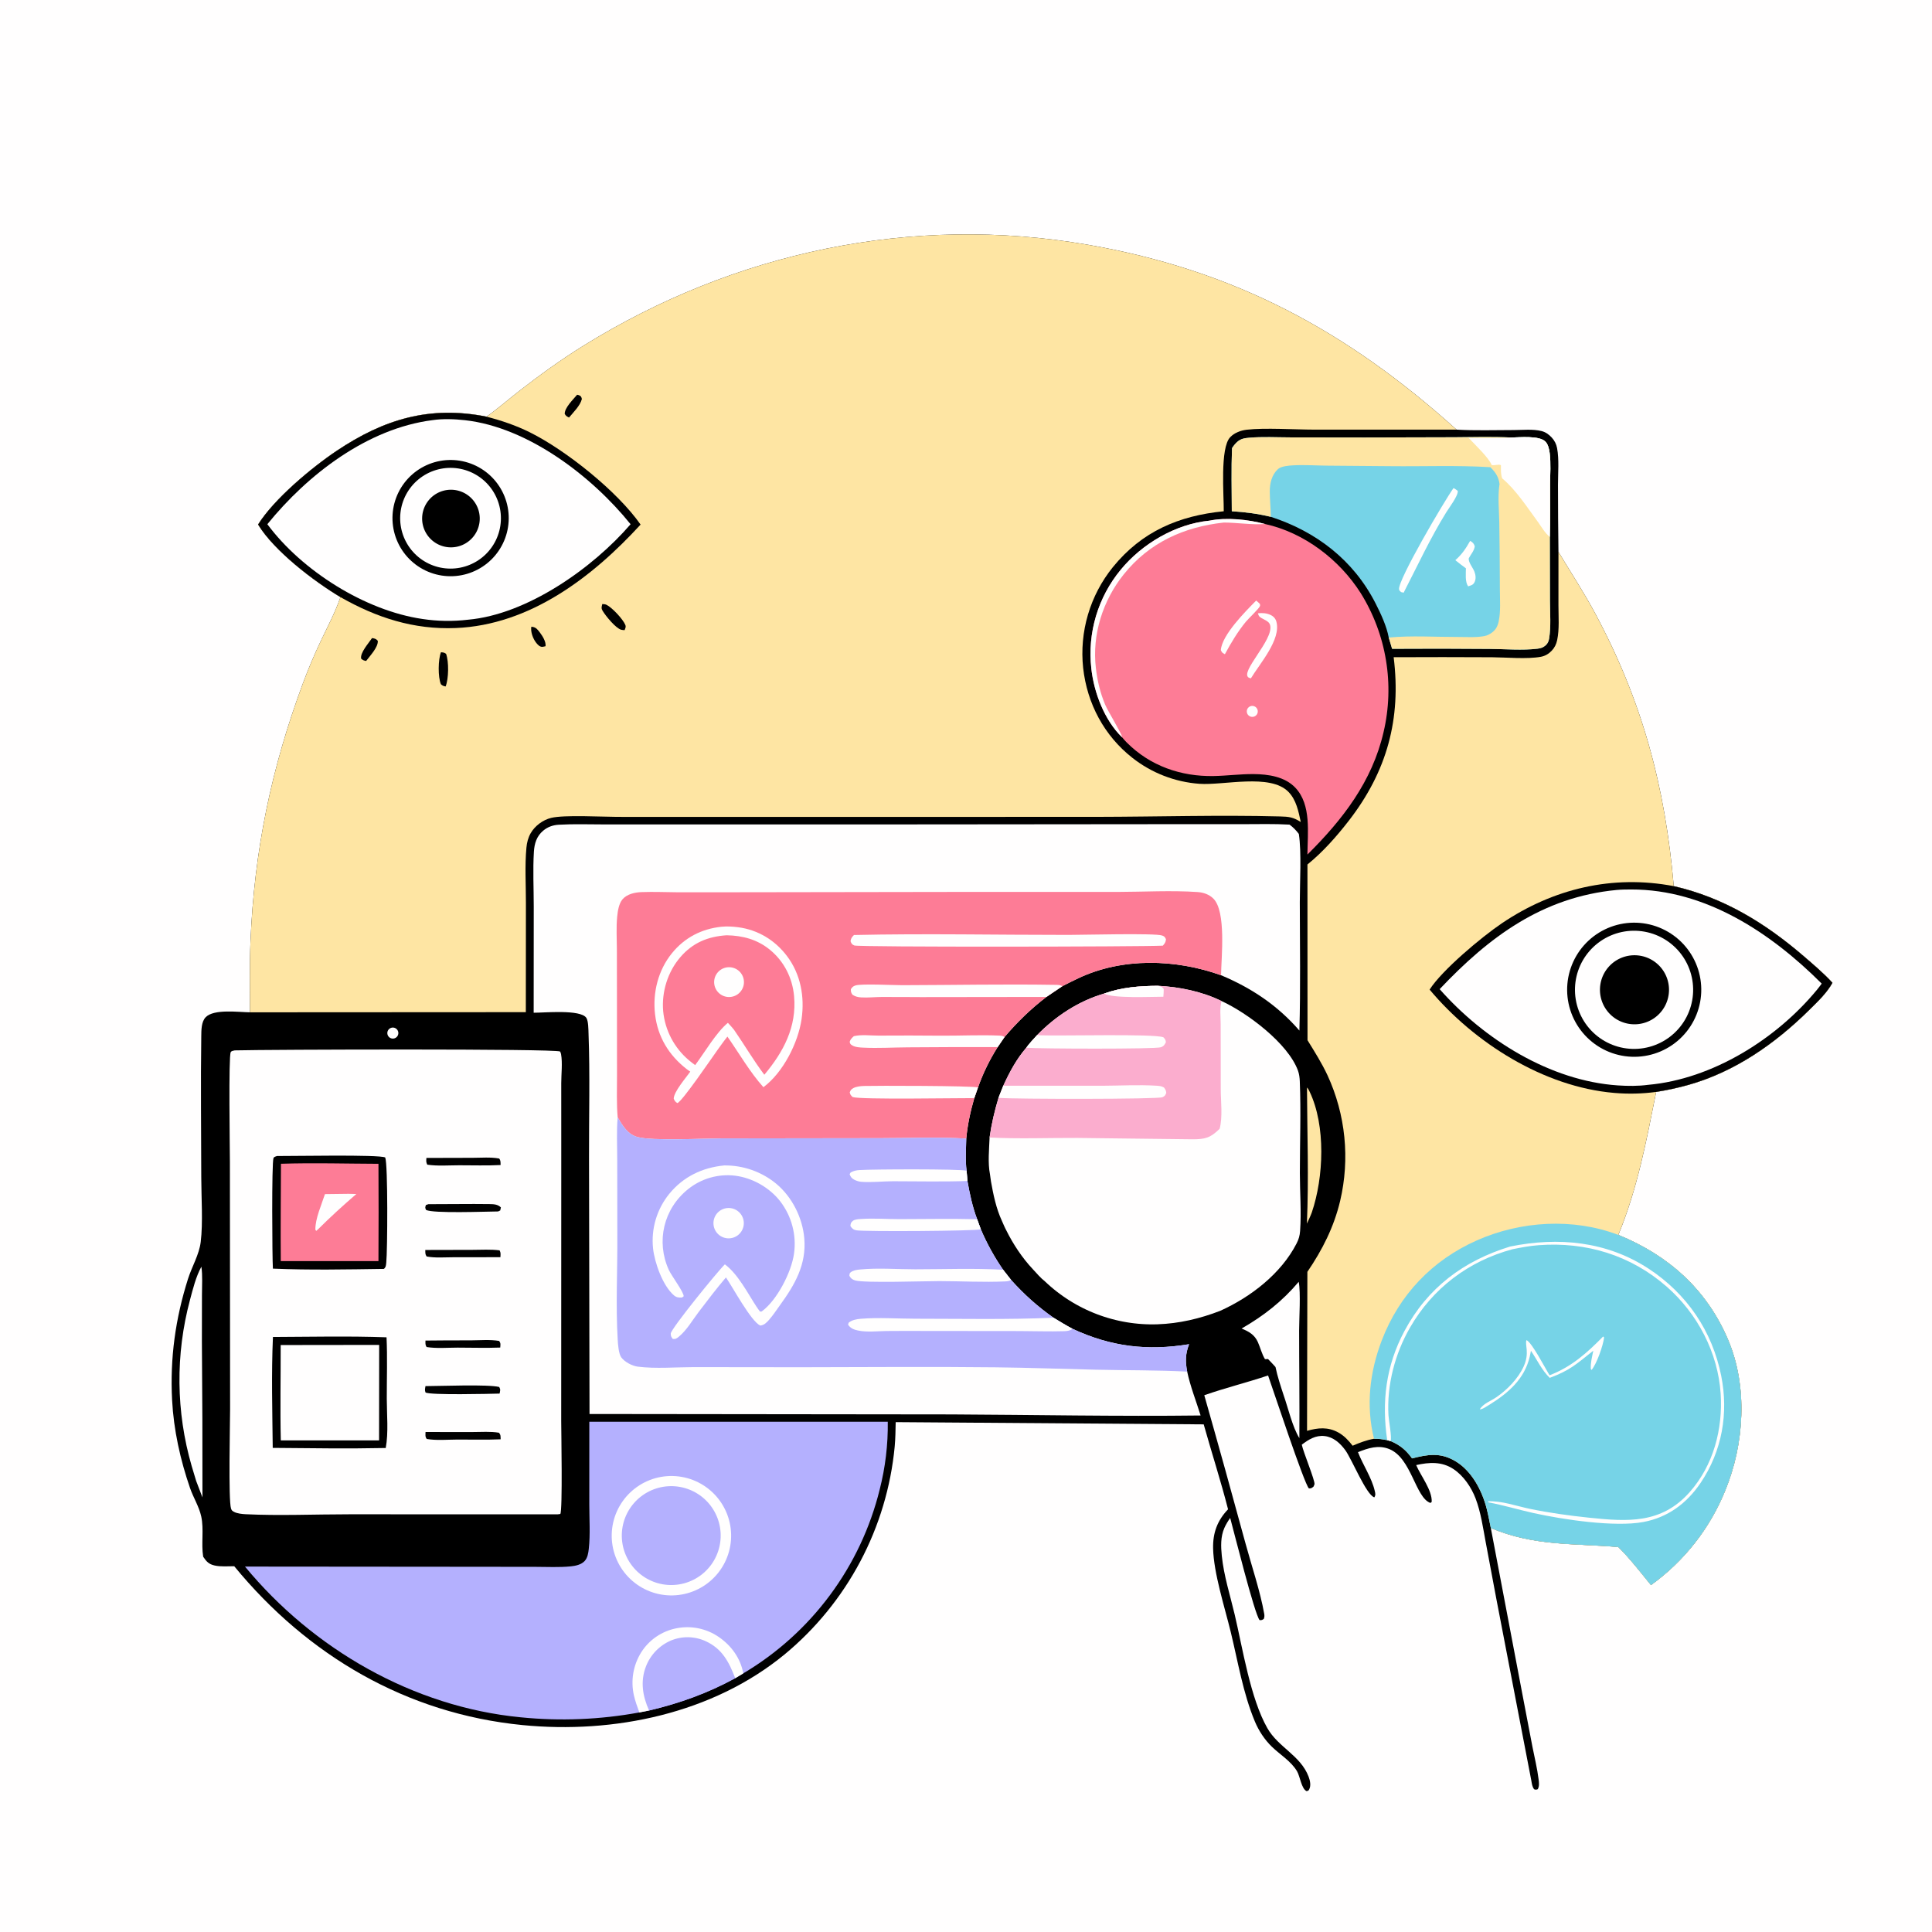 <?xml version="1.0" encoding="utf-8" ?>
<svg xmlns="http://www.w3.org/2000/svg" xmlns:xlink="http://www.w3.org/1999/xlink" width="1024" height="1024">
	<path fill="#FFFEFE" d="M0 0L1024 0L1024 1024L0 1024L0 0Z"/>
	<path d="M257.861 220.842C263.864 216.603 269.398 211.741 275.196 207.23C286.133 198.722 297.477 190.523 309.257 183.216C389.333 133.553 483.313 113.604 576.36 129.678C654.071 143.102 713.815 175.301 772.003 227.715C782.027 228.292 792.192 227.937 802.232 227.935C806.977 227.933 812.452 227.313 817.069 228.475C819.193 229.009 820.956 230.29 822.431 231.881C823.9 233.467 824.876 235.333 825.276 237.462C826.422 243.554 825.76 250.708 825.766 256.931Q825.773 274.727 826.017 292.521C832.479 303.279 839.345 313.733 845.3 324.8C870.516 371.661 882.577 416.925 887.127 469.673C913.569 475.721 935.646 489.266 955.987 506.782C961.182 511.256 966.611 515.854 971.247 520.909C968.177 526.408 963.343 530.948 958.884 535.348C940.797 553.198 919.676 567.989 894.991 574.994Q886.504 577.365 877.801 578.742C872.646 604.606 867.906 630.014 857.737 654.532C884.25 665.298 904.584 683.421 915.883 710.015C926.459 734.905 924.576 765.284 914.417 789.99Q913.66 791.861 912.838 793.705Q912.015 795.549 911.129 797.362Q910.242 799.176 909.292 800.957Q908.343 802.739 907.331 804.485Q906.319 806.232 905.247 807.943Q904.174 809.653 903.042 811.324Q901.91 812.996 900.72 814.626Q899.53 816.257 898.283 817.845Q897.037 819.433 895.735 820.976Q894.434 822.519 893.079 824.015Q891.724 825.512 890.317 826.959Q888.91 828.407 887.453 829.805Q885.997 831.202 884.492 832.548Q882.987 833.893 881.435 835.185Q879.884 836.477 878.288 837.713Q876.692 838.949 875.054 840.129C869.498 833.325 863.983 826.156 857.747 819.957C833.724 817.934 813.181 819.541 790.165 809.889L806.655 896.688L812.225 925.832C813.347 931.562 814.782 937.356 815.497 943.146C815.716 944.919 815.944 946.666 815.061 948.292C814.098 948.648 814.086 948.646 813.109 948.331C812.033 946.895 811.943 945.421 811.627 943.713L793.058 847.252L787.46 817.415C786.005 809.675 784.899 801.584 782.085 794.195C779.84 788.296 775.702 782.178 770.394 778.657C764.195 774.546 757.49 774.981 750.61 776.525C752.991 782.182 759.144 789.842 758.834 796.041L758.152 796.597C750.174 793.809 748.131 772.765 736.298 768.019C730.579 765.725 725.145 767.511 719.758 769.682C722.336 776.369 727.043 783.239 728.643 790.174C728.97 791.591 729.189 792.36 728.426 793.624C724.145 792.366 716.481 773.303 712.997 768.57C710.297 764.902 706.763 761.683 702.064 761.142C697.342 760.598 693.545 762.988 689.978 765.716C690.766 769.677 697.097 784.824 696.705 786.698C696.607 787.165 696.322 787.572 696.13 788.009C695.085 788.756 695.01 788.909 693.746 788.89C691.305 786.571 674.898 736.934 672.107 729.027C660.92 732.785 649.439 735.595 638.294 739.496Q649.455 778.719 660.152 818.072C663.395 829.995 667.9 843.244 670.049 855.293C670.236 856.338 670.215 857.012 669.846 858.032C668.889 858.711 668.809 858.706 667.63 858.706C665.026 855.994 653.697 810.596 652.023 804.54C650.838 806.248 649.758 807.967 648.923 809.878C646.89 814.527 647.078 819.697 647.581 824.638C648.651 835.145 651.998 845.545 654.425 855.813C658.67 873.774 662.725 900.178 671.734 915.972C677.538 926.148 689.241 930.346 693.562 941.604C694.358 943.677 694.968 946.422 693.858 948.488C693.451 949.245 693.251 949.125 692.507 949.357C689.754 948.03 689.053 941.483 687.441 938.78C684.246 933.422 678.566 930.102 674.152 925.842C670.333 922.155 667.189 917.392 665.141 912.505C658.837 897.465 656.156 880.759 652.307 864.952C649.152 851.994 643.229 833.662 642.971 820.615C642.808 812.427 645.214 805.894 650.895 799.955C647.044 784.865 642.189 769.953 637.989 754.942L474.734 753.762C474.661 758.106 474.593 762.476 474.197 766.804Q474.007 768.792 473.768 770.776Q473.529 772.759 473.242 774.735Q472.955 776.712 472.619 778.681Q472.284 780.65 471.9 782.61Q471.516 784.571 471.084 786.521Q470.652 788.471 470.173 790.41Q469.694 792.349 469.167 794.276Q468.64 796.203 468.066 798.116Q467.493 800.03 466.872 801.928Q466.251 803.827 465.585 805.71Q464.918 807.593 464.205 809.459Q463.492 811.325 462.734 813.172Q461.975 815.02 461.172 816.849Q460.369 818.678 459.521 820.487Q458.673 822.295 457.781 824.082Q456.889 825.87 455.953 827.635Q455.017 829.399 454.039 831.141Q453.06 832.882 452.039 834.599Q451.018 836.316 449.956 838.007Q448.893 839.698 447.789 841.363Q446.685 843.028 445.541 844.665Q444.397 846.302 443.213 847.911Q442.029 849.52 440.805 851.099Q439.582 852.678 438.321 854.227Q437.059 855.776 435.76 857.293Q434.461 858.81 433.125 860.296Q431.79 861.781 430.418 863.233Q429.046 864.684 427.639 866.102Q426.232 867.52 424.791 868.903Q423.349 870.286 421.875 871.633Q420.4 872.98 418.892 874.291Q417.385 875.602 415.846 876.875C377.679 908.259 325.351 919.077 276.974 914.33C215.545 908.303 163.057 877.539 124.147 830.135C120.824 830.141 117.032 830.475 113.774 829.752C110.7 829.071 109.385 827.649 107.689 825.093C106.561 818.047 108.163 810.627 106.658 803.745C105.512 798.508 102.458 793.729 100.713 788.671C95.554 773.72 92.037 757.85 91.216 742.053C90.062 719.865 92.955 698.945 99.65 677.816C101.718 671.293 105.549 665.059 106.388 658.237C107.634 648.115 106.691 634.562 106.677 624.1C106.642 599.158 106.325 574.17 106.679 549.233C106.724 546.026 106.666 541.571 109.023 539.14C113.387 534.641 126.474 536.478 132.493 536.549C132.494 524.061 132.248 511.507 132.761 499.03C134.748 450.765 143.757 407.483 160.524 362.243Q164.856 350.588 170.208 339.365C173.782 331.844 177.764 324.381 180.441 316.482C166.27 307.999 145.278 291.994 136.789 278.007C145.253 264.488 165.114 247.867 178.502 238.907C203.62 222.095 227.894 214.863 257.861 220.842Z"/>
	<path fill="#FEE5A3" d="M257.861 220.842C263.864 216.603 269.398 211.741 275.196 207.23C286.133 198.722 297.477 190.523 309.257 183.216C389.333 133.553 483.313 113.604 576.36 129.678C654.071 143.102 713.815 175.301 772.003 227.715L696.55 227.713C686.492 227.704 670.239 226.655 660.852 227.753C657.598 228.134 654.366 229.314 652.048 231.706C646.541 237.39 648.716 262.58 648.611 270.977C624.835 273.335 605.239 281.643 589.85 300.586Q588.726 301.975 587.672 303.418Q586.618 304.861 585.636 306.353Q584.655 307.846 583.747 309.385Q582.84 310.924 582.009 312.506Q581.179 314.088 580.427 315.709Q579.675 317.33 579.004 318.986Q578.332 320.641 577.743 322.328Q577.154 324.015 576.648 325.729Q576.143 327.442 575.722 329.179Q575.301 330.915 574.966 332.67Q574.632 334.425 574.383 336.195Q574.135 337.964 573.974 339.744Q573.813 341.523 573.74 343.308Q573.666 345.094 573.681 346.88Q573.695 348.667 573.797 350.451Q573.899 352.234 574.089 354.011C576.193 372.917 585.214 389.933 600.251 401.72Q601.198 402.464 602.172 403.172Q603.146 403.88 604.146 404.551Q605.145 405.222 606.169 405.856Q607.193 406.49 608.24 407.086Q609.286 407.682 610.354 408.238Q611.422 408.795 612.51 409.311Q613.597 409.828 614.703 410.304Q615.81 410.78 616.932 411.215Q618.055 411.649 619.194 412.042Q620.332 412.435 621.484 412.786Q622.636 413.136 623.8 413.444Q624.965 413.751 626.14 414.015Q627.314 414.28 628.498 414.5Q629.682 414.721 630.873 414.898Q632.064 415.074 633.261 415.207Q634.458 415.339 635.659 415.427C648.541 416.38 673.18 409.825 682.865 419.673C687.084 423.964 688.216 430.028 689.435 435.678C685.381 433.114 683.222 432.853 678.386 432.727C646.142 431.891 613.65 432.898 581.375 432.952L397.34 432.985L327.006 432.96C319.139 432.934 299.065 431.821 292.136 433.493C287.784 434.544 283.565 437.671 281.315 441.539C279.931 443.917 279.268 446.561 279.013 449.282C278.117 458.866 278.761 469.01 278.746 478.673L278.699 536.469L132.493 536.549C132.494 524.061 132.248 511.507 132.761 499.03C134.748 450.765 143.757 407.483 160.524 362.243Q164.856 350.588 170.208 339.365C173.782 331.844 177.764 324.381 180.441 316.482C166.27 307.999 145.278 291.994 136.789 278.007C145.253 264.488 165.114 247.867 178.502 238.907C203.62 222.095 227.894 214.863 257.861 220.842Z"/>
	<path d="M136.789 278.007C145.253 264.488 165.114 247.867 178.502 238.907C203.62 222.095 227.894 214.863 257.861 220.842C265.769 222.891 273.46 225.483 280.79 229.121C300.044 238.679 327.244 260.459 339.522 278.034C313.95 305.934 280.842 331.269 241.535 332.875C219.282 333.784 199.571 327.401 180.441 316.482C166.27 307.999 145.278 291.994 136.789 278.007Z"/>
	<path fill="#FFFEFE" d="M229.265 222.681C234.779 221.857 240.941 222.107 246.479 222.723C279.735 226.425 313.665 252.33 334.223 277.855C314.019 301.291 279.209 325.721 248.038 328.46Q242.03 329.176 235.98 329.08Q229.93 328.984 223.948 328.077C193.627 323.691 160.029 302.554 141.701 277.843C163.149 251.399 194.806 227.06 229.265 222.681Z"/>
	<path d="M234.771 244.06Q235.518 243.961 236.269 243.898Q237.02 243.836 237.773 243.81Q238.526 243.784 239.28 243.795Q240.033 243.806 240.785 243.854Q241.537 243.902 242.286 243.987Q243.035 244.072 243.779 244.193Q244.522 244.314 245.259 244.471Q245.996 244.629 246.725 244.822Q247.453 245.015 248.171 245.244Q248.889 245.472 249.595 245.735Q250.301 245.999 250.993 246.296Q251.686 246.594 252.363 246.925Q253.04 247.256 253.7 247.62Q254.36 247.984 255.001 248.379Q255.642 248.775 256.264 249.202Q256.885 249.628 257.484 250.084Q258.084 250.541 258.661 251.026Q259.237 251.511 259.79 252.024Q260.342 252.537 260.868 253.076Q261.395 253.615 261.894 254.179Q262.394 254.743 262.865 255.331Q263.337 255.919 263.779 256.529Q264.221 257.14 264.632 257.771Q265.044 258.402 265.424 259.053Q265.805 259.703 266.153 260.372Q266.501 261.04 266.816 261.725Q267.131 262.409 267.412 263.108Q267.693 263.807 267.939 264.52Q268.186 265.232 268.398 265.955Q268.609 266.678 268.785 267.411Q268.961 268.144 269.101 268.884Q269.241 269.625 269.344 270.371Q269.448 271.117 269.514 271.868Q269.581 272.619 269.611 273.372Q269.641 274.125 269.635 274.878Q269.628 275.632 269.584 276.384Q269.541 277.136 269.461 277.885Q269.38 278.635 269.264 279.379Q269.147 280.124 268.994 280.861Q268.841 281.599 268.652 282.329Q268.463 283.058 268.238 283.778Q268.014 284.497 267.755 285.205Q267.495 285.912 267.202 286.606Q266.908 287.3 266.581 287.979Q266.254 288.658 265.894 289.32Q265.534 289.982 265.142 290.626Q264.75 291.269 264.327 291.893Q263.904 292.517 263.451 293.119Q262.999 293.721 262.517 294.301Q262.035 294.88 261.525 295.435Q261.016 295.991 260.48 296.52Q259.944 297.05 259.383 297.553Q258.821 298.055 258.236 298.53Q257.651 299.005 257.043 299.45Q256.435 299.896 255.807 300.311Q255.178 300.727 254.529 301.111Q253.881 301.495 253.215 301.847Q252.548 302.199 251.866 302.518Q251.183 302.836 250.485 303.122Q249.788 303.407 249.077 303.658Q248.367 303.908 247.645 304.124Q246.923 304.34 246.191 304.52Q245.459 304.7 244.719 304.844Q243.98 304.988 243.234 305.096Q242.483 305.205 241.727 305.276Q240.971 305.348 240.213 305.382Q239.454 305.416 238.695 305.413Q237.936 305.409 237.178 305.369Q236.42 305.328 235.665 305.25Q234.91 305.172 234.159 305.057Q233.409 304.942 232.665 304.791Q231.921 304.639 231.186 304.451Q230.451 304.262 229.725 304.038Q229 303.814 228.287 303.554Q227.573 303.294 226.874 303Q226.174 302.706 225.49 302.377Q224.805 302.048 224.138 301.686Q223.471 301.325 222.822 300.93Q222.173 300.536 221.545 300.11Q220.916 299.684 220.31 299.228Q219.703 298.772 219.119 298.286Q218.536 297.801 217.977 297.287Q217.418 296.773 216.885 296.233Q216.352 295.692 215.846 295.126Q215.341 294.56 214.864 293.969Q214.386 293.379 213.939 292.766Q213.491 292.152 213.075 291.518Q212.658 290.883 212.273 290.229Q211.888 289.575 211.536 288.903Q211.183 288.23 210.864 287.541Q210.546 286.852 210.261 286.148Q209.977 285.445 209.727 284.728Q209.478 284.011 209.264 283.282Q209.05 282.554 208.872 281.816Q208.695 281.078 208.553 280.332Q208.412 279.586 208.308 278.834Q208.204 278.082 208.137 277.326Q208.07 276.57 208.04 275.811Q208.01 275.053 208.018 274.294Q208.025 273.534 208.07 272.777Q208.115 272.019 208.197 271.264Q208.28 270.51 208.399 269.76Q208.518 269.01 208.674 268.267Q208.83 267.524 209.023 266.79Q209.215 266.056 209.444 265.332Q209.672 264.608 209.936 263.896Q210.2 263.184 210.498 262.486Q210.797 261.788 211.129 261.106Q211.462 260.423 211.828 259.758Q212.193 259.093 212.591 258.446Q212.99 257.8 213.419 257.174Q213.848 256.548 214.308 255.944Q214.768 255.34 215.257 254.759Q215.746 254.178 216.263 253.622Q216.779 253.066 217.323 252.537Q217.867 252.007 218.436 251.504Q219.005 251.002 219.598 250.528Q220.191 250.055 220.807 249.611Q221.423 249.167 222.06 248.753Q222.697 248.34 223.353 247.959Q224.01 247.578 224.684 247.229Q225.358 246.881 226.049 246.566Q226.74 246.251 227.445 245.971Q228.151 245.691 228.869 245.445Q229.588 245.2 230.317 244.99Q231.047 244.781 231.786 244.607Q232.525 244.434 233.272 244.297Q234.018 244.16 234.771 244.06Z"/>
	<path fill="#FFFEFE" d="M236.292 248.09Q236.945 248.029 237.6 247.999Q238.256 247.97 238.912 247.973Q239.568 247.976 240.223 248.011Q240.878 248.046 241.53 248.113Q242.183 248.181 242.831 248.28Q243.479 248.379 244.122 248.51Q244.765 248.641 245.4 248.803Q246.036 248.966 246.663 249.159Q247.29 249.352 247.906 249.576Q248.523 249.8 249.127 250.054Q249.732 250.308 250.324 250.591Q250.915 250.874 251.492 251.186Q252.069 251.498 252.63 251.838Q253.191 252.178 253.735 252.546Q254.279 252.913 254.804 253.306Q255.328 253.699 255.833 254.118Q256.338 254.537 256.822 254.98Q257.306 255.423 257.767 255.889Q258.229 256.355 258.667 256.843Q259.105 257.331 259.519 257.841Q259.932 258.35 260.32 258.879Q260.708 259.407 261.07 259.955Q261.431 260.502 261.766 261.066Q262.1 261.631 262.406 262.211Q262.712 262.791 262.989 263.386Q263.267 263.98 263.514 264.587Q263.762 265.195 263.98 265.814Q264.197 266.432 264.384 267.061Q264.571 267.69 264.727 268.327Q264.883 268.964 265.008 269.608Q265.132 270.252 265.225 270.901Q265.317 271.551 265.378 272.204Q265.439 272.857 265.467 273.512Q265.496 274.168 265.492 274.824Q265.488 275.48 265.452 276.135Q265.416 276.79 265.348 277.442Q265.28 278.094 265.18 278.743Q265.08 279.391 264.949 280.034Q264.817 280.676 264.654 281.311Q264.491 281.947 264.297 282.573Q264.102 283.2 263.878 283.816Q263.653 284.433 263.399 285.037Q263.144 285.642 262.86 286.233Q262.576 286.824 262.263 287.401Q261.951 287.977 261.61 288.538Q261.269 289.099 260.902 289.642Q260.534 290.185 260.14 290.709Q259.746 291.234 259.327 291.738Q258.907 292.243 258.464 292.726Q258.02 293.209 257.553 293.67Q257.087 294.131 256.598 294.568Q256.109 295.006 255.6 295.419Q255.09 295.832 254.561 296.219Q254.031 296.606 253.483 296.967Q252.936 297.328 252.371 297.662Q251.806 297.995 251.226 298.301Q250.645 298.606 250.05 298.883Q249.456 299.16 248.848 299.407Q248.24 299.654 247.621 299.87Q247.002 300.087 246.373 300.274Q245.744 300.46 245.107 300.615Q244.47 300.77 243.825 300.894Q243.181 301.017 242.532 301.109Q241.882 301.201 241.229 301.261Q240.577 301.321 239.922 301.348Q239.268 301.376 238.613 301.372Q237.958 301.367 237.304 301.331Q236.65 301.294 235.999 301.226Q235.348 301.157 234.701 301.057Q234.053 300.957 233.412 300.825Q232.77 300.693 232.136 300.529Q231.502 300.366 230.876 300.172Q230.251 299.978 229.636 299.753Q229.02 299.528 228.417 299.274Q227.813 299.019 227.223 298.736Q226.633 298.452 226.057 298.139Q225.482 297.827 224.922 297.487Q224.362 297.147 223.82 296.779Q223.278 296.412 222.754 296.019Q222.231 295.625 221.727 295.207Q221.223 294.788 220.741 294.345Q220.258 293.902 219.798 293.436Q219.337 292.97 218.901 292.482Q218.464 291.995 218.051 291.486Q217.639 290.977 217.252 290.449Q216.865 289.92 216.504 289.373Q216.144 288.827 215.81 288.263Q215.477 287.699 215.172 287.12Q214.866 286.54 214.59 285.947Q214.313 285.353 214.066 284.747Q213.819 284.14 213.602 283.522Q213.385 282.904 213.198 282.276Q213.012 281.648 212.856 281.012Q212.701 280.376 212.577 279.733Q212.452 279.09 212.36 278.442Q212.268 277.793 212.207 277.141Q212.146 276.489 212.118 275.835Q212.089 275.18 212.093 274.525Q212.097 273.87 212.132 273.216Q212.168 272.562 212.236 271.911Q212.304 271.26 212.403 270.612Q212.503 269.965 212.634 269.323Q212.765 268.682 212.928 268.047Q213.09 267.413 213.284 266.787Q213.477 266.161 213.701 265.546Q213.925 264.93 214.179 264.326Q214.432 263.723 214.716 263.132Q214.999 262.542 215.31 261.965Q215.622 261.389 215.962 260.829Q216.301 260.269 216.668 259.727Q217.034 259.184 217.427 258.66Q217.82 258.136 218.238 257.632Q218.656 257.127 219.098 256.644Q219.54 256.161 220.006 255.7Q220.471 255.24 220.959 254.802Q221.446 254.365 221.954 253.952Q222.463 253.539 222.991 253.151Q223.518 252.763 224.065 252.402Q224.611 252.041 225.174 251.707Q225.738 251.373 226.317 251.067Q226.896 250.761 227.489 250.483Q228.083 250.206 228.689 249.958Q229.295 249.71 229.913 249.493Q230.53 249.275 231.158 249.087Q231.786 248.9 232.422 248.744Q233.058 248.588 233.7 248.463Q234.343 248.338 234.992 248.245Q235.64 248.151 236.292 248.09Z"/>
	<path d="M236.29 259.809Q236.659 259.742 237.03 259.694Q237.402 259.645 237.775 259.615Q238.149 259.585 238.523 259.573Q238.898 259.561 239.273 259.568Q239.647 259.575 240.021 259.599Q240.395 259.624 240.767 259.668Q241.139 259.711 241.509 259.772Q241.879 259.834 242.245 259.913Q242.611 259.993 242.973 260.09Q243.335 260.187 243.691 260.302Q244.048 260.417 244.399 260.55Q244.749 260.682 245.093 260.831Q245.436 260.981 245.772 261.147Q246.108 261.313 246.436 261.495Q246.763 261.677 247.081 261.875Q247.399 262.074 247.707 262.287Q248.015 262.501 248.312 262.729Q248.609 262.957 248.895 263.2Q249.18 263.443 249.454 263.699Q249.727 263.955 249.987 264.225Q250.248 264.494 250.495 264.776Q250.741 265.058 250.974 265.352Q251.207 265.645 251.425 265.95Q251.643 266.255 251.846 266.57Q252.049 266.885 252.236 267.21Q252.423 267.534 252.594 267.868Q252.765 268.201 252.92 268.542Q253.074 268.884 253.212 269.232Q253.349 269.581 253.469 269.936Q253.59 270.291 253.692 270.651Q253.795 271.011 253.88 271.376Q253.965 271.741 254.032 272.11Q254.099 272.479 254.148 272.85Q254.196 273.222 254.227 273.595Q254.257 273.969 254.27 274.343Q254.282 274.718 254.275 275.092Q254.269 275.467 254.245 275.841Q254.22 276.215 254.177 276.587Q254.134 276.959 254.073 277.329Q254.012 277.698 253.933 278.065Q253.854 278.431 253.757 278.793Q253.66 279.155 253.545 279.511Q253.43 279.868 253.298 280.219Q253.166 280.569 253.017 280.913Q252.868 281.257 252.702 281.593Q252.537 281.929 252.355 282.257Q252.173 282.584 251.975 282.902Q251.777 283.221 251.564 283.529Q251.35 283.837 251.122 284.134Q250.894 284.431 250.652 284.717Q250.41 285.003 250.153 285.276Q249.897 285.55 249.628 285.81Q249.359 286.071 249.077 286.318Q248.796 286.565 248.502 286.798Q248.209 287.031 247.904 287.25Q247.6 287.468 247.285 287.671Q246.97 287.874 246.646 288.062Q246.321 288.249 245.988 288.42Q245.655 288.592 245.313 288.746Q244.972 288.901 244.624 289.039Q244.275 289.177 243.921 289.297Q243.566 289.418 243.206 289.521Q242.845 289.624 242.48 289.709Q242.116 289.795 241.747 289.862Q241.378 289.929 241.006 289.978Q240.634 290.028 240.26 290.058Q239.886 290.089 239.512 290.102Q239.137 290.114 238.762 290.108Q238.386 290.102 238.012 290.078Q237.638 290.053 237.265 290.011Q236.892 289.968 236.522 289.907Q236.152 289.846 235.786 289.767Q235.419 289.688 235.056 289.591Q234.694 289.494 234.337 289.379Q233.98 289.264 233.629 289.132Q233.278 289 232.933 288.851Q232.589 288.702 232.253 288.536Q231.916 288.37 231.588 288.188Q231.26 288.006 230.942 287.808Q230.623 287.61 230.315 287.396Q230.006 287.183 229.709 286.954Q229.411 286.726 229.125 286.483Q228.839 286.241 228.565 285.984Q228.292 285.728 228.031 285.458Q227.77 285.189 227.522 284.907Q227.275 284.624 227.042 284.331Q226.809 284.037 226.59 283.732Q226.372 283.427 226.169 283.112Q225.965 282.796 225.778 282.471Q225.59 282.146 225.419 281.813Q225.248 281.479 225.093 281.137Q224.938 280.796 224.801 280.447Q224.663 280.098 224.542 279.743Q224.422 279.387 224.319 279.027Q224.216 278.666 224.131 278.3Q224.046 277.935 223.979 277.566Q223.912 277.197 223.863 276.825Q223.814 276.453 223.784 276.079Q223.753 275.705 223.741 275.33Q223.729 274.956 223.736 274.58Q223.742 274.205 223.767 273.831Q223.791 273.457 223.834 273.084Q223.877 272.712 223.939 272.341Q224 271.971 224.079 271.605Q224.159 271.238 224.256 270.876Q224.354 270.514 224.468 270.157Q224.583 269.8 224.716 269.449Q224.848 269.098 224.998 268.753Q225.147 268.409 225.313 268.073Q225.479 267.737 225.662 267.409Q225.844 267.081 226.043 266.763Q226.241 266.445 226.455 266.136Q226.668 265.828 226.897 265.531Q227.126 265.233 227.369 264.947Q227.611 264.662 227.868 264.388Q228.125 264.114 228.395 263.854Q228.664 263.593 228.947 263.346Q229.229 263.099 229.523 262.866Q229.817 262.633 230.122 262.415Q230.427 262.197 230.743 261.994Q231.058 261.791 231.383 261.604Q231.708 261.417 232.042 261.246Q232.376 261.074 232.718 260.92Q233.06 260.766 233.409 260.628Q233.758 260.491 234.113 260.37Q234.468 260.25 234.829 260.148Q235.19 260.045 235.555 259.96Q235.921 259.876 236.29 259.809Z"/>
	<path d="M319.221 320.157C319.962 320.201 320.755 320.223 321.439 320.552C324.388 321.971 330.11 328.099 331.404 331.147C331.897 332.308 331.456 332.862 331.058 333.986C330.455 333.95 329.872 333.941 329.28 333.788C326.377 333.039 320.95 326.376 319.4 323.738C318.576 322.336 318.862 321.705 319.221 320.157Z"/>
	<path d="M233.726 345.703C235.002 345.841 235.417 345.795 236.428 346.551C237.963 350.683 237.831 359.738 236.191 363.836C235.027 363.619 234.535 363.456 233.672 362.636C232.089 358.821 232.182 349.558 233.726 345.703Z"/>
	<path d="M197.188 338.193C198.618 338.421 199.281 338.537 200.234 339.627C200.548 342.976 196.052 347.661 194.053 350.323C192.718 350.053 192.444 349.965 191.408 349.092C190.826 345.901 195.408 340.871 197.188 338.193Z"/>
	<path d="M305.884 209.223C306.206 209.303 306.543 209.339 306.852 209.462C308.011 209.926 308.109 210.381 308.406 211.46C307.541 215.014 303.882 218.529 301.603 221.298C300.456 220.738 299.916 220.486 299.308 219.341C299.264 216.062 303.803 211.725 305.884 209.223Z"/>
	<path d="M281.601 332.191C281.756 332.203 281.912 332.209 282.067 332.229C284.079 332.484 284.892 333.598 286.067 335.136C287.484 336.992 289.484 340.132 289.149 342.503C288.709 342.609 287.85 342.837 287.416 342.844C286.012 342.867 284.928 341.634 284.131 340.607C282.464 338.456 281.166 334.889 281.601 332.191Z"/>
	<path fill="#FEE5A3" d="M826.017 292.521C832.479 303.279 839.345 313.733 845.3 324.8C870.516 371.661 882.577 416.925 887.127 469.673C913.569 475.721 935.646 489.266 955.987 506.782C961.182 511.256 966.611 515.854 971.247 520.909C968.177 526.408 963.343 530.948 958.884 535.348C940.797 553.198 919.676 567.989 894.991 574.994Q886.504 577.365 877.801 578.742C872.646 604.606 867.906 630.014 857.737 654.532C884.25 665.298 904.584 683.421 915.883 710.015C926.459 734.905 924.576 765.284 914.417 789.99Q913.66 791.861 912.838 793.705Q912.015 795.549 911.129 797.362Q910.242 799.176 909.292 800.957Q908.343 802.739 907.331 804.485Q906.319 806.232 905.247 807.943Q904.174 809.653 903.042 811.324Q901.91 812.996 900.72 814.626Q899.53 816.257 898.283 817.845Q897.037 819.433 895.735 820.976Q894.434 822.519 893.079 824.015Q891.724 825.512 890.317 826.959Q888.91 828.407 887.453 829.805Q885.997 831.202 884.492 832.548Q882.987 833.893 881.435 835.185Q879.884 836.477 878.288 837.713Q876.692 838.949 875.054 840.129C869.498 833.325 863.983 826.156 857.747 819.957C833.724 817.934 813.181 819.541 790.165 809.889C789.476 806.563 788.872 803.209 788.048 799.913C785.616 790.175 780.11 779.519 771.155 774.312C763.255 769.718 756.709 770.881 748.424 772.983C745.19 768.522 742.083 765.959 737.04 763.783L735.246 763.322C732.838 762.821 730.731 762.532 728.254 762.569C724.226 763.295 720.666 764.664 716.92 766.259C714.771 763.49 712.464 760.99 709.37 759.266C703.89 756.212 698.544 756.709 692.76 758.378L692.936 674.105C700.912 662.392 707.025 650.342 710.313 636.462Q710.799 634.392 711.2 632.305Q711.6 630.217 711.914 628.114Q712.228 626.011 712.454 623.897Q712.681 621.783 712.819 619.662Q712.958 617.54 713.009 615.415Q713.06 613.29 713.023 611.164Q712.987 609.038 712.862 606.916Q712.737 604.793 712.525 602.678Q712.312 600.563 712.013 598.458Q711.713 596.353 711.327 594.263Q710.94 592.172 710.468 590.099Q709.995 588.026 709.437 585.975Q708.879 583.923 708.237 581.897Q707.595 579.87 706.87 577.872Q706.144 575.873 705.337 573.906Q704.529 571.94 703.641 570.008C700.606 563.493 696.779 557.445 693.01 551.34L692.976 458.194C701.127 451.622 708.499 443.252 714.915 434.968C735.166 408.818 742.732 381.018 738.669 348.337Q764.717 348.213 790.764 348.353C798.379 348.407 809.405 349.459 816.716 348.103C818.955 347.688 820.841 346.559 822.412 344.92C823.971 343.295 824.857 341.479 825.324 339.284C826.566 333.439 826.007 326.765 826.01 320.808L826.017 292.521Z"/>
	<path fill="#76D3E7" d="M728.254 762.569C723.912 745.077 725.952 727.234 732.355 710.475C741.589 686.309 759.095 667.926 782.746 657.439C806.017 647.121 833.813 645.409 857.737 654.532C884.25 665.298 904.584 683.421 915.883 710.015C926.459 734.905 924.576 765.284 914.417 789.99Q913.66 791.861 912.838 793.705Q912.015 795.549 911.129 797.362Q910.242 799.176 909.292 800.957Q908.343 802.739 907.331 804.485Q906.319 806.232 905.247 807.943Q904.174 809.653 903.042 811.324Q901.91 812.996 900.72 814.626Q899.53 816.257 898.283 817.845Q897.037 819.433 895.735 820.976Q894.434 822.519 893.079 824.015Q891.724 825.512 890.317 826.959Q888.91 828.407 887.453 829.805Q885.997 831.202 884.492 832.548Q882.987 833.893 881.435 835.185Q879.884 836.477 878.288 837.713Q876.692 838.949 875.054 840.129C869.498 833.325 863.983 826.156 857.747 819.957C833.724 817.934 813.181 819.541 790.165 809.889C789.476 806.563 788.872 803.209 788.048 799.913C785.616 790.175 780.11 779.519 771.155 774.312C763.255 769.718 756.709 770.881 748.424 772.983C745.19 768.522 742.083 765.959 737.04 763.783L735.246 763.322C732.838 762.821 730.731 762.532 728.254 762.569Z"/>
	<path fill="#FFFEFE" d="M800.405 660.687C825.98 655.489 851.608 657.88 873.859 672.469C894.071 685.722 907.574 705.549 912.286 729.262C916.227 749.089 912.75 769.06 901.368 785.942C894.03 796.827 883.974 804.293 870.955 806.704C855.803 809.509 828.469 805.408 813.006 801.998C804.956 800.223 797.03 797.803 788.926 796.28L788.67 795.729C795.774 795.358 803.718 798.229 810.641 799.671C821.125 801.854 831.543 803.289 842.188 804.403C862.695 806.55 880.538 807.752 895.476 790.959C908.179 776.681 913.187 757.461 911.982 738.684C910.59 716.996 899.702 696.219 883.416 681.974C864.318 665.271 840.758 658.119 815.59 659.971C810.854 660.319 806.21 661.18 801.567 662.144C778.382 668.401 759.342 682.774 747.313 703.681C739.335 717.547 734.984 734.189 735.918 750.177C736.077 752.915 737.797 761.808 737.04 763.783L735.246 763.322C732.245 742.881 734.565 723.854 744.372 705.484C756.666 682.458 775.782 668.245 800.405 660.687Z"/>
	<path fill="#FFFEFE" d="M849.701 708.366L850.203 708.888C849.681 713.24 846.299 722.855 843.563 726.108L843.158 725.565C842.976 722.313 843.846 719.07 844.477 715.898C835.522 722.959 832.452 726.163 821.401 730.298C817.108 726.167 814.784 720.808 811.432 715.959Q811.145 717.532 810.782 719.089C808.024 730.84 799.528 738.238 789.645 744.397C788.317 745.139 785.751 747.066 784.321 746.982C786.038 743.971 790.268 742.507 793.08 740.577C798.816 736.641 804.6 730.735 807.528 724.357C810.893 717.028 808.086 712.797 809.068 710.28C812.031 711.626 819.027 725.316 821.309 728.913C832.94 724.453 841.093 717.136 849.701 708.366Z"/>
	<path d="M757.725 524.509C764.28 514.197 785.278 496.613 796.031 489.352C823.265 470.962 854.753 463.495 887.127 469.673C913.569 475.721 935.646 489.266 955.987 506.782C961.182 511.256 966.611 515.854 971.247 520.909C968.177 526.408 963.343 530.948 958.884 535.348C940.797 553.198 919.676 567.989 894.991 574.994Q886.504 577.365 877.801 578.742Q872.258 579.488 866.666 579.618Q861.074 579.749 855.502 579.261C818.388 576.097 781.444 552.855 757.725 524.509Z"/>
	<path fill="#FFFEFE" d="M856.828 471.704C859.436 471.461 862.05 471.443 864.667 471.441C904.053 471.416 938.651 494.471 965.538 521.332Q964.292 523.062 962.94 524.712C941.398 550.809 907.48 571.958 873.58 574.982C868.318 575.689 862.793 575.647 857.503 575.292C821.619 572.885 786.537 550.93 763.05 524.268C789.154 496.649 817.475 475.464 856.828 471.704Z"/>
	<path d="M863.98 489.1Q864.852 489.046 865.725 489.036Q866.598 489.025 867.471 489.057Q868.344 489.09 869.214 489.165Q870.084 489.24 870.949 489.357Q871.814 489.475 872.673 489.635Q873.531 489.795 874.381 489.997Q875.231 490.199 876.069 490.442Q876.908 490.686 877.734 490.97Q878.559 491.255 879.37 491.579Q880.181 491.904 880.975 492.268Q881.768 492.632 882.543 493.034Q883.318 493.437 884.073 493.877Q884.827 494.317 885.559 494.793Q886.291 495.27 886.998 495.782Q887.706 496.294 888.387 496.84Q889.069 497.386 889.722 497.965Q890.376 498.544 891.001 499.154Q891.626 499.764 892.22 500.404Q892.813 501.045 893.375 501.713Q893.937 502.382 894.465 503.077Q894.994 503.773 895.487 504.493Q895.98 505.214 896.438 505.958Q896.896 506.702 897.316 507.467Q897.736 508.232 898.119 509.018Q898.501 509.803 898.844 510.606Q899.188 511.409 899.491 512.227Q899.795 513.046 900.057 513.879Q900.32 514.712 900.542 515.557Q900.764 516.401 900.944 517.256Q901.124 518.11 901.261 518.973Q901.399 519.835 901.494 520.703Q901.59 521.571 901.642 522.443Q901.695 523.315 901.704 524.188Q901.714 525.061 901.681 525.934Q901.647 526.807 901.571 527.677Q901.495 528.546 901.376 529.412Q901.258 530.277 901.097 531.135Q900.936 531.993 900.733 532.843Q900.53 533.692 900.285 534.531Q900.041 535.369 899.755 536.194Q899.47 537.02 899.145 537.83Q898.819 538.64 898.454 539.434Q898.089 540.227 897.686 541.002Q897.282 541.776 896.841 542.53Q896.4 543.284 895.923 544.015Q895.445 544.746 894.933 545.453Q894.42 546.16 893.873 546.841Q893.326 547.522 892.746 548.175Q892.167 548.828 891.556 549.452Q890.945 550.076 890.304 550.669Q889.663 551.262 888.993 551.823Q888.324 552.384 887.628 552.911Q886.932 553.439 886.211 553.932Q885.49 554.424 884.746 554.881Q884.001 555.337 883.235 555.757Q882.469 556.176 881.684 556.558Q880.898 556.939 880.095 557.281Q879.291 557.624 878.472 557.926Q877.653 558.229 876.82 558.491Q875.987 558.753 875.142 558.973Q874.297 559.194 873.442 559.373Q872.587 559.552 871.725 559.688Q870.862 559.825 869.994 559.919Q869.126 560.014 868.254 560.065Q867.384 560.116 866.512 560.125Q865.64 560.134 864.768 560.1Q863.897 560.065 863.029 559.989Q862.16 559.912 861.296 559.793Q860.433 559.673 859.576 559.512Q858.719 559.35 857.871 559.147Q857.023 558.944 856.186 558.699Q855.349 558.454 854.525 558.169Q853.701 557.884 852.892 557.558Q852.083 557.233 851.291 556.868Q850.499 556.503 849.726 556.1Q848.953 555.697 848.2 555.256Q847.448 554.816 846.718 554.339Q845.988 553.862 845.282 553.35Q844.577 552.838 843.897 552.292Q843.217 551.746 842.565 551.167Q841.913 550.588 841.29 549.978Q840.667 549.368 840.074 548.728Q839.482 548.088 838.922 547.42Q838.362 546.752 837.835 546.057Q837.308 545.362 836.816 544.643Q836.324 543.923 835.867 543.18Q835.411 542.437 834.992 541.672Q834.573 540.908 834.191 540.123Q833.81 539.339 833.468 538.537Q833.125 537.735 832.823 536.918Q832.52 536.1 832.258 535.268Q831.995 534.437 831.774 533.593Q831.553 532.75 831.374 531.896Q831.194 531.043 831.057 530.182Q830.92 529.321 830.825 528.454Q830.729 527.587 830.677 526.717Q830.625 525.847 830.615 524.975Q830.605 524.103 830.638 523.231Q830.671 522.36 830.747 521.491Q830.823 520.623 830.941 519.759Q831.059 518.895 831.22 518.038Q831.38 517.181 831.583 516.333Q831.785 515.485 832.029 514.647Q832.272 513.81 832.557 512.986Q832.841 512.162 833.166 511.352Q833.49 510.543 833.854 509.75Q834.218 508.958 834.62 508.184Q835.022 507.411 835.461 506.657Q835.901 505.904 836.377 505.174Q836.853 504.443 837.364 503.737Q837.876 503.031 838.421 502.35Q838.966 501.67 839.544 501.017Q840.122 500.364 840.732 499.74Q841.341 499.117 841.98 498.524Q842.619 497.93 843.287 497.369Q843.954 496.808 844.648 496.281Q845.343 495.753 846.062 495.26Q846.781 494.767 847.524 494.31Q848.266 493.853 849.03 493.433Q849.794 493.012 850.578 492.63Q851.362 492.248 852.163 491.905Q852.965 491.561 853.782 491.258Q854.599 490.954 855.431 490.691Q856.262 490.428 857.105 490.206Q857.948 489.983 858.802 489.803Q859.655 489.623 860.516 489.484Q861.376 489.346 862.243 489.25Q863.11 489.154 863.98 489.1Z"/>
	<path fill="#FFFEFE" d="M861.059 493.711Q861.817 493.588 862.58 493.502Q863.343 493.416 864.109 493.368Q864.875 493.32 865.642 493.309Q866.41 493.298 867.177 493.325Q867.944 493.352 868.709 493.417Q869.474 493.481 870.235 493.583Q870.996 493.685 871.751 493.824Q872.506 493.963 873.253 494.139Q874.001 494.314 874.738 494.527Q875.476 494.739 876.203 494.987Q876.929 495.235 877.643 495.519Q878.356 495.802 879.055 496.12Q879.754 496.438 880.436 496.79Q881.118 497.142 881.782 497.527Q882.446 497.912 883.091 498.329Q883.736 498.746 884.359 499.194Q884.982 499.642 885.583 500.12Q886.184 500.598 886.76 501.105Q887.337 501.612 887.888 502.146Q888.439 502.681 888.963 503.242Q889.487 503.803 889.983 504.388Q890.479 504.974 890.946 505.584Q891.412 506.193 891.849 506.825Q892.285 507.457 892.69 508.109Q893.095 508.761 893.467 509.432Q893.84 510.104 894.179 510.792Q894.518 511.481 894.823 512.186Q895.128 512.89 895.398 513.609Q895.668 514.328 895.902 515.058Q896.137 515.789 896.335 516.531Q896.533 517.273 896.695 518.023Q896.857 518.774 896.982 519.531Q897.107 520.288 897.195 521.051Q897.282 521.814 897.332 522.58Q897.382 523.346 897.395 524.113Q897.408 524.881 897.383 525.648Q897.358 526.416 897.295 527.181Q897.232 527.946 897.132 528.707Q897.032 529.468 896.895 530.223Q896.758 530.979 896.584 531.726Q896.41 532.474 896.199 533.212Q895.989 533.951 895.742 534.678Q895.496 535.405 895.214 536.119Q894.933 536.833 894.616 537.532Q894.3 538.232 893.95 538.915Q893.6 539.598 893.216 540.263Q892.833 540.928 892.418 541.574Q892.002 542.219 891.556 542.844Q891.109 543.468 890.633 544.07Q890.156 544.672 889.65 545.25Q889.145 545.828 888.612 546.38Q888.078 546.932 887.519 547.458Q886.959 547.983 886.375 548.48Q885.79 548.978 885.182 549.446Q884.573 549.914 883.943 550.352Q883.312 550.79 882.661 551.196Q882.009 551.603 881.339 551.977Q880.669 552.351 879.981 552.692Q879.293 553.032 878.589 553.339Q877.885 553.646 877.167 553.917Q876.449 554.189 875.719 554.425Q874.988 554.662 874.247 554.862Q873.506 555.062 872.756 555.226Q872.006 555.389 871.249 555.516Q870.49 555.643 869.725 555.733Q868.96 555.822 868.192 555.874Q867.423 555.926 866.654 555.94Q865.884 555.954 865.114 555.931Q864.344 555.907 863.577 555.845Q862.809 555.784 862.046 555.685Q861.282 555.586 860.524 555.449Q859.766 555.312 859.016 555.139Q858.266 554.965 857.525 554.755Q856.784 554.544 856.055 554.298Q855.325 554.051 854.609 553.769Q853.892 553.487 853.19 553.17Q852.489 552.854 851.803 552.503Q851.118 552.152 850.451 551.767Q849.783 551.383 849.136 550.966Q848.488 550.55 847.862 550.102Q847.235 549.654 846.632 549.176Q846.028 548.698 845.449 548.191Q844.869 547.683 844.316 547.148Q843.762 546.613 843.235 546.051Q842.708 545.49 842.21 544.903Q841.711 544.316 841.242 543.705Q840.773 543.095 840.335 542.462Q839.896 541.829 839.489 541.175Q839.082 540.521 838.708 539.848Q838.334 539.175 837.993 538.485Q837.652 537.794 837.346 537.088Q837.039 536.381 836.768 535.661Q836.497 534.94 836.261 534.207Q836.026 533.474 835.826 532.73Q835.627 531.986 835.465 531.234Q835.302 530.481 835.177 529.721Q835.052 528.961 834.964 528.196Q834.876 527.431 834.826 526.663Q834.776 525.894 834.764 525.124Q834.751 524.354 834.777 523.585Q834.803 522.815 834.866 522.048Q834.929 521.28 835.03 520.517Q835.131 519.754 835.27 518.996Q835.408 518.239 835.584 517.489Q835.759 516.739 835.971 515.999Q836.183 515.258 836.432 514.53Q836.68 513.801 836.964 513.085Q837.247 512.369 837.566 511.668Q837.884 510.967 838.237 510.282Q838.59 509.598 838.976 508.931Q839.362 508.265 839.78 507.618Q840.198 506.972 840.647 506.346Q841.097 505.721 841.576 505.119Q842.056 504.516 842.564 503.938Q843.073 503.36 843.61 502.808Q844.146 502.255 844.709 501.73Q845.272 501.204 845.86 500.707Q846.448 500.21 847.06 499.742Q847.672 499.275 848.306 498.838Q848.94 498.401 849.594 497.995Q850.249 497.59 850.923 497.217Q851.597 496.845 852.288 496.506Q852.98 496.167 853.687 495.862Q854.394 495.557 855.115 495.288Q855.837 495.018 856.57 494.784Q857.304 494.551 858.048 494.353Q858.793 494.156 859.546 493.995Q860.299 493.834 861.059 493.711Z"/>
	<path d="M861.968 506.818Q862.407 506.711 862.851 506.626Q863.295 506.54 863.742 506.477Q864.19 506.414 864.64 506.372Q865.09 506.331 865.542 506.312Q865.993 506.294 866.445 506.297Q866.897 506.3 867.348 506.326Q867.8 506.352 868.249 506.4Q868.698 506.448 869.145 506.518Q869.592 506.588 870.034 506.68Q870.477 506.772 870.914 506.886Q871.351 507 871.783 507.135Q872.214 507.271 872.638 507.427Q873.062 507.583 873.478 507.76Q873.894 507.938 874.3 508.135Q874.707 508.332 875.103 508.55Q875.5 508.767 875.885 509.004Q876.27 509.24 876.643 509.495Q877.016 509.751 877.376 510.024Q877.736 510.298 878.082 510.588Q878.428 510.879 878.759 511.187Q879.09 511.494 879.406 511.818Q879.721 512.141 880.021 512.48Q880.32 512.819 880.602 513.172Q880.884 513.525 881.149 513.892Q881.413 514.258 881.659 514.637Q881.905 515.016 882.132 515.407Q882.359 515.798 882.566 516.2Q882.774 516.601 882.961 517.013Q883.149 517.424 883.315 517.844Q883.482 518.264 883.628 518.692Q883.774 519.12 883.898 519.554Q884.023 519.989 884.126 520.429Q884.229 520.869 884.31 521.314Q884.391 521.758 884.45 522.206Q884.509 522.655 884.546 523.105Q884.583 523.556 884.598 524.007Q884.612 524.459 884.605 524.911Q884.597 525.363 884.567 525.814Q884.537 526.265 884.485 526.714Q884.432 527.163 884.358 527.608Q884.284 528.054 884.187 528.496Q884.091 528.937 883.973 529.374Q883.855 529.81 883.716 530.24Q883.577 530.67 883.416 531.093Q883.256 531.515 883.075 531.929Q882.894 532.343 882.693 532.748Q882.491 533.153 882.27 533.547Q882.049 533.941 881.809 534.324Q881.569 534.707 881.31 535.077Q881.051 535.448 880.774 535.805Q880.498 536.163 880.204 536.506Q879.91 536.849 879.599 537.177Q879.288 537.506 878.962 537.818Q878.635 538.131 878.294 538.427Q877.952 538.723 877.597 539.002Q877.241 539.281 876.872 539.542Q876.503 539.802 876.121 540.045Q875.74 540.287 875.347 540.51Q874.954 540.734 874.55 540.937Q874.147 541.141 873.734 541.324Q873.321 541.508 872.899 541.671Q872.478 541.834 872.048 541.975Q871.619 542.117 871.184 542.238Q870.748 542.358 870.307 542.457Q869.871 542.555 869.431 542.631Q868.991 542.707 868.548 542.762Q868.105 542.817 867.659 542.85Q867.214 542.883 866.768 542.894Q866.321 542.905 865.875 542.895Q865.428 542.884 864.983 542.852Q864.538 542.819 864.094 542.765Q863.651 542.711 863.211 542.636Q862.771 542.56 862.335 542.464Q861.899 542.367 861.468 542.249Q861.037 542.131 860.613 541.992Q860.189 541.853 859.772 541.693Q859.354 541.534 858.945 541.354Q858.537 541.175 858.137 540.975Q857.737 540.776 857.348 540.557Q856.959 540.339 856.58 540.102Q856.202 539.864 855.836 539.609Q855.469 539.353 855.116 539.08Q854.763 538.807 854.423 538.517Q854.083 538.227 853.758 537.921Q853.433 537.615 853.124 537.293Q852.814 536.972 852.52 536.635Q852.226 536.299 851.949 535.948Q851.672 535.598 851.413 535.235Q851.153 534.871 850.912 534.496Q850.67 534.12 850.448 533.733Q850.225 533.346 850.021 532.949Q849.817 532.552 849.633 532.145Q849.449 531.738 849.285 531.323Q849.121 530.907 848.977 530.484Q848.833 530.062 848.711 529.632Q848.588 529.203 848.486 528.768Q848.384 528.333 848.304 527.894Q848.224 527.455 848.165 527.012Q848.106 526.569 848.068 526.124Q848.031 525.679 848.016 525.233Q848 524.787 848.006 524.34Q848.013 523.894 848.041 523.448Q848.069 523.002 848.119 522.558Q848.168 522.115 848.24 521.674Q848.311 521.233 848.404 520.796Q848.497 520.359 848.611 519.927Q848.725 519.496 848.859 519.07Q848.994 518.644 849.15 518.226Q849.305 517.807 849.481 517.396Q849.657 516.986 849.852 516.584Q850.048 516.183 850.263 515.792Q850.478 515.4 850.711 515.019Q850.945 514.639 851.197 514.27Q851.449 513.902 851.719 513.546Q851.988 513.19 852.275 512.847Q852.562 512.505 852.865 512.177Q853.168 511.849 853.487 511.536Q853.806 511.223 854.139 510.926Q854.473 510.63 854.82 510.349Q855.168 510.069 855.529 509.806Q855.89 509.543 856.263 509.298Q856.637 509.053 857.022 508.826Q857.406 508.6 857.802 508.392Q858.197 508.185 858.602 507.997Q859.007 507.809 859.421 507.641Q859.835 507.473 860.256 507.325Q860.678 507.178 861.106 507.051Q861.534 506.924 861.968 506.818Z"/>
	<path fill="#FFFEFE" d="M282.858 536.765L282.9 480.498C282.899 470.871 282.382 461.006 282.977 451.412C283.247 447.065 284.438 443.198 287.872 440.302C290.272 438.278 293.036 437.303 296.146 437.123C303.98 436.668 311.949 436.955 319.801 436.959L360.941 436.971L488.51 436.947L618.794 436.829L658.782 436.827C666.999 436.828 675.297 436.586 683.5 437.069C685.486 438.558 686.913 440.023 688.411 442C689.898 451.578 688.916 467.976 688.925 478.226C688.946 500.868 689.353 523.59 688.707 546.222C677.176 532.896 663.351 523.678 647.174 516.889C623.056 508.275 594.884 507.408 571.371 518.565Q567.209 520.554 563.106 522.66L554.605 528.399C546.246 534.817 539.301 541.587 532.452 549.6L528.769 554.987Q525.57 560.021 522.96 565.384Q520.35 570.747 518.362 576.371L516.384 582.022C514.329 589.177 512.831 596.026 512.14 603.464C512.034 609.024 511.587 614.995 512.312 620.509L512.762 625.94C514 632.908 515.402 639.562 517.91 646.213L519.864 651.569Q522.269 657.21 525.23 662.581Q528.19 667.951 531.676 672.997L535.9 678.397C542.781 686.071 549.933 692.468 558.363 698.423C561.718 700.436 565.051 702.518 568.519 704.332C588.884 713.801 608.165 716.087 630.231 712.466C628.263 717.527 628.19 721.685 629.235 726.979C630.842 734.711 633.997 742.656 636.347 750.234C592.39 750.774 548.299 749.877 504.332 749.667L312.46 749.446L312.192 613.696C312.126 591.788 312.747 569.645 311.935 547.763C311.86 545.737 311.883 541.082 310.739 539.444C307.561 534.892 288.428 536.806 282.858 536.765Z"/>
	<path fill="#FD7C96" d="M327.382 592.226C326.741 584.809 327.033 577.253 327.028 569.806L326.998 534.172L326.958 503.208C326.946 497.542 326.555 491.539 327.111 485.92C327.402 482.976 327.982 478.938 329.946 476.648C332.343 473.852 336.478 472.971 339.95 472.835C346.512 472.58 353.15 472.901 359.718 472.934L394.48 472.909L513.229 472.73L592.254 472.743C606.269 472.707 620.834 471.851 634.798 472.807C637.864 473.017 640.924 474.083 643.129 476.291C649.955 483.122 647.338 507.3 647.174 516.889C623.056 508.275 594.884 507.408 571.371 518.565Q567.209 520.554 563.106 522.66L554.605 528.399C546.246 534.817 539.301 541.587 532.452 549.6L528.769 554.987Q525.57 560.021 522.96 565.384Q520.35 570.747 518.362 576.371L516.384 582.022C514.329 589.177 512.831 596.026 512.14 603.464C497.03 602.61 481.668 603.25 466.518 603.258L382.166 603.375C372.171 603.413 346.174 604.778 338.047 602.689C332.695 601.314 329.995 596.654 327.382 592.226Z"/>
	<path fill="#FFFEFE" d="M554.605 528.399L488.146 528.484C481.103 528.486 474.051 528.36 467.009 528.421C463.517 528.451 459.926 528.862 456.445 528.643C454.633 528.528 453.357 528.215 451.834 527.236C451.033 525.997 450.997 525.795 450.962 524.314C451.732 523.168 452.15 522.706 453.501 522.291C456.705 521.306 473.817 522.18 478.11 522.17C505.205 522.105 532.4 521.546 559.482 521.988C560.893 522.011 561.829 522.024 563.106 522.66L554.605 528.399Z"/>
	<path fill="#FFFEFE" d="M528.769 554.987Q505.007 554.916 481.245 555.111C473.457 555.166 465.465 555.649 457.701 555.284C455.896 555.199 453.301 555.072 451.743 554.103C450.709 553.461 450.621 553.345 450.35 552.18C450.8 550.771 451.51 550.148 452.559 549.187C456.605 548.237 461.457 548.904 465.641 548.89Q482.296 548.777 498.951 548.932C509.051 548.982 519.238 548.465 529.324 548.872C530.544 548.921 531.343 548.972 532.452 549.6L528.769 554.987Z"/>
	<path fill="#FFFEFE" d="M516.384 582.022C507.406 581.971 456.218 582.9 451.92 581.459C450.9 580.489 450.74 580.33 450.372 578.983C450.833 577.808 451.191 577.273 452.352 576.683C453.96 575.866 456.174 575.643 457.95 575.585C463.712 575.397 515.371 575.442 518.362 576.371L516.384 582.022Z"/>
	<path fill="#FFFEFE" d="M382.314 491.198C385.26 490.909 388.366 491.073 391.298 491.463C401.768 492.856 410.753 498.313 417.114 506.721C424.388 516.335 426.558 528.362 424.853 540.15C423.027 552.774 414.998 568.552 404.623 576.227C397.457 568.269 391.728 558.216 385.548 549.427C383.637 551.767 381.905 554.309 380.118 556.749C377.239 560.755 361.649 583.712 359.033 584.658C357.882 583.987 357.619 583.535 357.089 582.324C357.118 578.636 363.659 571.127 365.87 567.984C365.195 567.552 364.551 567.11 363.919 566.617C354.488 559.276 348.581 549.546 347.187 537.576C345.855 526.134 348.835 514.193 356.154 505.205C362.887 496.938 371.798 492.343 382.314 491.198Z"/>
	<path fill="#FD7C96" d="M385.128 495.711C393.683 495.884 401.379 497.912 408.093 503.414C415.583 509.551 420.002 518.33 420.877 527.933C422.362 544.225 415.283 557.509 405.108 569.641C399.378 562.042 394.442 553.575 388.997 545.736C388.01 544.478 386.877 543.308 385.805 542.119C379.611 547.19 373.465 557.855 368.457 564.519Q366.766 563.319 365.177 561.987Q364.455 561.38 363.763 560.74Q363.071 560.099 362.411 559.425Q361.751 558.751 361.124 558.046Q360.498 557.341 359.906 556.607Q359.315 555.872 358.759 555.11Q358.204 554.348 357.686 553.559Q357.169 552.771 356.69 551.958Q356.212 551.146 355.773 550.311Q355.334 549.476 354.937 548.62Q354.539 547.765 354.183 546.892Q353.828 546.018 353.515 545.128Q353.202 544.239 352.933 543.335Q352.664 542.431 352.439 541.515Q352.214 540.599 352.033 539.673Q351.853 538.748 351.718 537.814Q351.583 536.881 351.493 535.942C350.612 525.712 353.906 515.066 360.624 507.279C367.22 499.634 375.186 496.38 385.128 495.711Z"/>
	<path fill="#FFFEFE" d="M385.049 512.76Q385.24 512.727 385.433 512.703Q385.626 512.679 385.819 512.664Q386.013 512.65 386.207 512.645Q386.401 512.64 386.596 512.645Q386.79 512.65 386.983 512.664Q387.177 512.678 387.37 512.702Q387.563 512.725 387.754 512.758Q387.945 512.792 388.135 512.834Q388.324 512.877 388.512 512.928Q388.699 512.98 388.883 513.041Q389.068 513.102 389.249 513.172Q389.43 513.242 389.607 513.321Q389.785 513.399 389.958 513.487Q390.132 513.574 390.301 513.67Q390.47 513.766 390.634 513.87Q390.798 513.974 390.957 514.085Q391.115 514.197 391.268 514.317Q391.421 514.436 391.568 514.563Q391.715 514.69 391.856 514.824Q391.997 514.958 392.13 515.099Q392.264 515.24 392.391 515.387Q392.518 515.534 392.637 515.687Q392.756 515.841 392.868 515.999Q392.98 516.158 393.083 516.323Q393.187 516.487 393.283 516.656Q393.378 516.825 393.465 516.999Q393.552 517.172 393.631 517.35Q393.709 517.527 393.779 517.709Q393.848 517.89 393.909 518.075Q393.97 518.259 394.021 518.446Q394.073 518.633 394.115 518.823Q394.157 519.013 394.19 519.204Q394.223 519.395 394.246 519.588Q394.27 519.781 394.284 519.975Q394.297 520.168 394.302 520.362Q394.306 520.557 394.301 520.751Q394.296 520.945 394.281 521.139Q394.267 521.332 394.242 521.525Q394.218 521.717 394.185 521.909Q394.151 522.1 394.108 522.289Q394.065 522.479 394.013 522.666Q393.96 522.853 393.899 523.037Q393.838 523.221 393.767 523.402Q393.697 523.583 393.618 523.761Q393.538 523.938 393.451 524.111Q393.363 524.284 393.267 524.453Q393.171 524.622 393.066 524.786Q392.962 524.949 392.849 525.108Q392.737 525.266 392.617 525.419Q392.497 525.572 392.37 525.718Q392.243 525.865 392.108 526.005Q391.974 526.145 391.833 526.279Q391.692 526.412 391.544 526.539Q391.397 526.665 391.243 526.784Q391.09 526.903 390.931 527.014Q390.771 527.125 390.607 527.229Q390.443 527.332 390.273 527.427Q390.104 527.522 389.93 527.609Q389.756 527.695 389.578 527.773Q389.401 527.851 389.219 527.92Q389.038 527.99 388.853 528.05Q388.668 528.11 388.481 528.161Q388.294 528.212 388.104 528.254Q387.914 528.296 387.723 528.328Q387.532 528.36 387.34 528.383Q387.148 528.406 386.955 528.419Q386.761 528.433 386.568 528.437Q386.374 528.441 386.181 528.435Q385.987 528.43 385.794 528.415Q385.601 528.4 385.409 528.375Q385.217 528.351 385.027 528.317Q384.836 528.283 384.647 528.24Q384.459 528.197 384.272 528.145Q384.086 528.093 383.902 528.031Q383.719 527.97 383.538 527.9Q383.358 527.829 383.181 527.75Q383.005 527.671 382.832 527.584Q382.659 527.496 382.491 527.4Q382.323 527.304 382.16 527.2Q381.997 527.096 381.839 526.984Q381.681 526.872 381.529 526.753Q381.376 526.633 381.23 526.506Q381.084 526.379 380.944 526.245Q380.804 526.112 380.671 525.971Q380.538 525.83 380.412 525.683Q380.286 525.537 380.167 525.384Q380.049 525.231 379.938 525.072Q379.826 524.914 379.723 524.75Q379.62 524.586 379.525 524.417Q379.43 524.249 379.343 524.076Q379.257 523.903 379.179 523.726Q379.101 523.548 379.031 523.368Q378.962 523.187 378.902 523.003Q378.841 522.819 378.79 522.632Q378.739 522.446 378.697 522.257Q378.655 522.068 378.622 521.877Q378.589 521.686 378.566 521.494Q378.543 521.302 378.529 521.109Q378.515 520.916 378.51 520.722Q378.506 520.529 378.511 520.335Q378.516 520.142 378.53 519.949Q378.545 519.756 378.569 519.564Q378.593 519.372 378.626 519.181Q378.659 518.99 378.702 518.802Q378.745 518.613 378.796 518.426Q378.848 518.24 378.909 518.056Q378.97 517.872 379.04 517.692Q379.11 517.511 379.188 517.334Q379.267 517.158 379.354 516.985Q379.441 516.812 379.537 516.644Q379.632 516.475 379.736 516.312Q379.839 516.148 379.951 515.99Q380.062 515.832 380.182 515.679Q380.301 515.527 380.427 515.38Q380.554 515.234 380.687 515.094Q380.821 514.953 380.961 514.82Q381.101 514.686 381.248 514.56Q381.394 514.434 381.547 514.315Q381.699 514.195 381.858 514.084Q382.016 513.972 382.179 513.869Q382.343 513.765 382.511 513.67Q382.68 513.574 382.852 513.487Q383.025 513.4 383.202 513.322Q383.379 513.243 383.56 513.173Q383.74 513.104 383.924 513.043Q384.108 512.982 384.294 512.93Q384.481 512.878 384.67 512.836Q384.858 512.793 385.049 512.76Z"/>
	<path fill="#FFFEFE" d="M452.618 495.573C490.49 494.72 528.544 495.534 566.435 495.519C573.871 495.516 612.047 494.505 615.901 495.827C617.249 496.29 617.367 496.616 617.99 497.787C617.856 499.429 617.357 500.038 616.331 501.223C604.802 501.818 455.03 502.049 452.809 501.123C451.508 500.581 451.282 500.109 450.796 498.839C451.088 497.193 451.507 496.728 452.618 495.573Z"/>
	<path fill="#B4B0FE" d="M327.382 592.226C329.995 596.654 332.695 601.314 338.047 602.689C346.174 604.778 372.171 603.413 382.166 603.375L466.518 603.258C481.668 603.25 497.03 602.61 512.14 603.464C512.034 609.024 511.587 614.995 512.312 620.509L512.762 625.94C514 632.908 515.402 639.562 517.91 646.213L519.864 651.569Q522.269 657.21 525.23 662.581Q528.19 667.951 531.676 672.997L535.9 678.397C542.781 686.071 549.933 692.468 558.363 698.423C561.718 700.436 565.051 702.518 568.519 704.332C588.884 713.801 608.165 716.087 630.231 712.466C628.263 717.527 628.19 721.685 629.235 726.979C612.98 726.142 596.581 726.338 580.301 725.958C562.841 725.55 545.394 724.908 527.929 724.708C493.433 724.313 458.911 724.627 424.412 724.667L367.615 724.602C358.042 724.622 347.51 725.547 338.027 724.352C335.083 723.981 331.08 721.87 329.305 719.466C327.879 717.536 327.542 712.51 327.398 710.096C326.309 691.857 327.324 673.15 327.197 654.854L327.146 614.864C327.153 607.41 326.724 599.643 327.382 592.226Z"/>
	<path fill="#FFFEFE" d="M568.519 704.332C566.972 705.287 565.833 705.499 564.018 705.556C556.125 705.803 548.107 705.492 540.202 705.483L489.095 705.429C482.694 705.425 476.288 705.378 469.888 705.461C465.057 705.523 459.595 706.199 454.859 705.216C452.622 704.752 450.814 704.076 449.511 702.123L449.793 701.074C451.612 699.571 453.992 699.166 456.288 698.977C465.643 698.208 475.73 698.943 485.151 698.945C509.52 698.948 534.022 699.484 558.363 698.423C561.718 700.436 565.051 702.518 568.519 704.332Z"/>
	<path fill="#FFFEFE" d="M535.9 678.397C534.831 678.975 534.081 679.117 532.851 679.175C521.295 679.718 509.446 679.025 497.858 679.004C490.393 678.99 458.075 680.129 453.202 678.637C451.68 678.171 450.953 677.568 450.186 676.202C450.292 675.428 450.158 674.95 450.802 674.411C452.113 673.313 454.068 673.03 455.721 672.866C465.179 671.93 475.548 672.752 485.098 672.747C500.562 672.738 516.243 672.125 531.676 672.997L535.9 678.397Z"/>
	<path fill="#FFFEFE" d="M517.91 646.213L519.864 651.569C517.583 652.45 458.314 652.876 453.846 652.081C452.301 651.806 451.551 651.083 450.738 649.815C450.852 648.608 450.897 648.085 451.879 647.21C452.931 646.271 454.752 646.2 456.074 646.104C462.87 645.608 470.03 646.174 476.869 646.165C490.54 646.146 504.245 645.874 517.91 646.213Z"/>
	<path fill="#FFFEFE" d="M512.762 625.94C499.657 626.43 486.451 626.082 473.334 626.087C467.837 626.089 461.741 626.826 456.344 626.363C455.139 626.26 453.834 625.823 452.766 625.264C451.396 624.547 450.808 623.741 450.319 622.311L450.89 621.407C452.452 620.576 453.71 620.281 455.479 620.157C461.897 619.708 508.664 619.491 512.312 620.509L512.762 625.94Z"/>
	<path fill="#FFFEFE" d="M383.818 617.709Q384.753 617.696 385.688 617.725Q386.623 617.753 387.555 617.823Q388.488 617.892 389.417 618.003Q390.346 618.114 391.268 618.265Q392.191 618.416 393.107 618.608Q394.022 618.8 394.928 619.032Q395.834 619.264 396.729 619.535Q397.624 619.807 398.506 620.117Q399.389 620.428 400.256 620.777Q401.124 621.126 401.975 621.513Q402.827 621.9 403.66 622.324Q404.494 622.749 405.308 623.209Q406.122 623.669 406.915 624.165Q407.708 624.661 408.479 625.191Q409.249 625.721 409.996 626.285Q410.742 626.848 411.463 627.444C419.863 634.459 425.347 645.432 426.286 656.305C427.486 670.208 421.32 680.855 413.455 691.707C411.554 694.329 409.76 697.102 407.614 699.532C406.32 700.998 404.958 702.421 402.918 702.566C397.993 700.216 388.498 682.471 384.768 677.064C379.715 683.009 374.925 689.299 370.207 695.515C367.025 699.707 363.921 705.097 359.847 708.431C358.675 709.391 358.124 709.846 356.605 709.673C355.841 708.695 355.486 708.181 355.506 706.847C355.544 704.308 380.777 673.343 384.203 670.13C391.183 675.36 396.17 685.219 400.92 692.513C401.506 693.414 402.146 694.27 402.781 695.137C403.748 695.126 403.433 695.295 403.993 694.88C411.857 689.051 419.495 674.258 420.842 664.472Q420.971 663.56 421.055 662.642Q421.139 661.724 421.177 660.804Q421.215 659.883 421.207 658.962Q421.199 658.04 421.145 657.12Q421.091 656.201 420.992 655.284Q420.892 654.368 420.747 653.458Q420.602 652.548 420.412 651.647Q420.222 650.745 419.987 649.854Q419.752 648.963 419.474 648.085Q419.195 647.207 418.872 646.344Q418.55 645.48 418.185 644.634Q417.82 643.788 417.414 642.961Q417.007 642.134 416.56 641.329Q416.113 640.523 415.626 639.741Q415.139 638.958 414.614 638.201Q414.089 637.444 413.527 636.714C407.819 629.381 398.73 624.249 389.505 623.121Q388.684 623.025 387.859 622.97Q387.034 622.914 386.207 622.9Q385.38 622.886 384.554 622.912Q383.728 622.939 382.904 623.007Q382.08 623.074 381.26 623.183Q380.44 623.291 379.627 623.44Q378.814 623.588 378.009 623.777Q377.204 623.966 376.409 624.195Q375.615 624.423 374.832 624.691Q374.05 624.959 373.282 625.265Q372.514 625.571 371.762 625.914Q371.01 626.258 370.276 626.639Q369.542 627.019 368.828 627.436Q368.113 627.852 367.421 628.304Q366.728 628.755 366.058 629.24Q365.389 629.725 364.744 630.243C351.723 640.629 347.615 657.975 354.481 673.08C355.87 676.137 362.569 685.034 362.351 687.079L361.498 687.698C359.798 687.836 358.533 687.695 357.198 686.554C351.273 681.49 346.947 669.267 346.124 661.634Q346.024 660.672 345.971 659.707Q345.918 658.741 345.913 657.774Q345.908 656.807 345.95 655.841Q345.993 654.875 346.083 653.912Q346.172 652.95 346.309 651.992Q346.446 651.035 346.63 650.086Q346.814 649.137 347.045 648.198Q347.275 647.259 347.551 646.332Q347.828 645.405 348.149 644.493Q348.471 643.581 348.837 642.686Q349.203 641.791 349.613 640.915Q350.022 640.039 350.474 639.185Q350.926 638.33 351.42 637.499Q351.914 636.667 352.448 635.861Q352.982 635.055 353.555 634.276Q354.127 633.497 354.738 632.747C362.164 623.664 372.263 618.836 383.818 617.709Z"/>
	<path fill="#FFFEFE" d="M385.065 640.342Q385.261 640.314 385.458 640.296Q385.656 640.278 385.854 640.27Q386.051 640.262 386.25 640.263Q386.448 640.265 386.645 640.276Q386.843 640.288 387.04 640.309Q387.237 640.33 387.433 640.36Q387.628 640.391 387.822 640.431Q388.016 640.472 388.208 640.521Q388.4 640.571 388.589 640.63Q388.778 640.689 388.964 640.758Q389.15 640.826 389.332 640.904Q389.514 640.981 389.693 641.067Q389.871 641.154 390.045 641.249Q390.218 641.344 390.387 641.447Q390.556 641.55 390.72 641.662Q390.883 641.774 391.041 641.893Q391.199 642.013 391.351 642.14Q391.503 642.267 391.648 642.402Q391.794 642.536 391.932 642.678Q392.071 642.819 392.203 642.967Q392.334 643.115 392.458 643.27Q392.582 643.424 392.698 643.585Q392.815 643.745 392.923 643.911Q393.031 644.077 393.131 644.248Q393.231 644.419 393.322 644.594Q393.414 644.77 393.497 644.95Q393.579 645.13 393.653 645.314Q393.727 645.498 393.791 645.685Q393.856 645.872 393.911 646.063Q393.966 646.253 394.012 646.446Q394.058 646.638 394.094 646.833Q394.13 647.028 394.157 647.224Q394.184 647.42 394.201 647.618Q394.218 647.815 394.225 648.013Q394.232 648.211 394.229 648.409Q394.227 648.607 394.215 648.805Q394.202 649.002 394.18 649.199Q394.158 649.396 394.127 649.591Q394.095 649.787 394.054 649.981Q394.012 650.174 393.962 650.366Q393.911 650.557 393.851 650.746Q393.791 650.935 393.721 651.12Q393.652 651.306 393.574 651.488Q393.495 651.67 393.408 651.848Q393.321 652.025 393.225 652.199Q393.129 652.372 393.025 652.54Q392.921 652.709 392.808 652.872Q392.696 653.035 392.575 653.192Q392.455 653.35 392.327 653.501Q392.199 653.652 392.064 653.797Q391.929 653.942 391.786 654.079Q391.644 654.217 391.496 654.348Q391.347 654.479 391.192 654.602Q391.037 654.725 390.876 654.841Q390.715 654.956 390.548 655.064Q390.382 655.171 390.21 655.27Q390.039 655.369 389.863 655.46Q389.686 655.55 389.506 655.632Q389.326 655.714 389.141 655.786Q388.957 655.859 388.77 655.923Q388.582 655.986 388.392 656.041Q388.201 656.095 388.008 656.14Q387.815 656.185 387.62 656.22Q387.425 656.255 387.229 656.281Q387.034 656.307 386.838 656.322Q386.642 656.338 386.445 656.345Q386.248 656.351 386.051 656.348Q385.855 656.344 385.658 656.331Q385.462 656.318 385.266 656.296Q385.071 656.273 384.877 656.241Q384.682 656.209 384.49 656.168Q384.298 656.126 384.107 656.075Q383.917 656.025 383.73 655.964Q383.543 655.904 383.358 655.835Q383.174 655.766 382.993 655.688Q382.813 655.609 382.636 655.523Q382.46 655.436 382.287 655.34Q382.115 655.245 381.948 655.141Q381.781 655.037 381.619 654.926Q381.457 654.814 381.3 654.694Q381.144 654.575 380.994 654.448Q380.844 654.321 380.7 654.186Q380.556 654.052 380.419 653.911Q380.281 653.77 380.151 653.622Q380.021 653.474 379.899 653.321Q379.776 653.167 379.661 653.007Q379.546 652.847 379.439 652.682Q379.332 652.517 379.233 652.347Q379.134 652.177 379.043 652.002Q378.953 651.827 378.871 651.648Q378.789 651.469 378.716 651.286Q378.644 651.103 378.58 650.917Q378.516 650.731 378.461 650.542Q378.406 650.353 378.361 650.161Q378.315 649.97 378.28 649.776Q378.243 649.583 378.217 649.388Q378.191 649.193 378.174 648.997Q378.157 648.801 378.149 648.604Q378.142 648.408 378.145 648.211Q378.147 648.014 378.159 647.818Q378.171 647.621 378.192 647.425Q378.214 647.23 378.245 647.035Q378.276 646.841 378.317 646.649Q378.357 646.456 378.407 646.266Q378.457 646.075 378.516 645.888Q378.576 645.7 378.644 645.515Q378.712 645.331 378.789 645.15Q378.867 644.969 378.953 644.792Q379.039 644.615 379.133 644.442Q379.228 644.269 379.331 644.102Q379.434 643.934 379.544 643.771Q379.655 643.609 379.774 643.452Q379.893 643.295 380.019 643.144Q380.146 642.993 380.279 642.849Q380.413 642.704 380.553 642.566Q380.694 642.428 380.841 642.297Q380.988 642.167 381.141 642.043Q381.294 641.92 381.453 641.804Q381.613 641.688 381.777 641.58Q381.942 641.472 382.111 641.372Q382.281 641.273 382.455 641.181Q382.63 641.09 382.808 641.007Q382.987 640.925 383.169 640.851Q383.352 640.777 383.538 640.712Q383.723 640.647 383.912 640.592Q384.101 640.536 384.292 640.49Q384.484 640.443 384.677 640.406Q384.87 640.37 385.065 640.342Z"/>
	<path fill="#FFFEFE" d="M124.416 556.724C142.891 556.244 293.784 555.78 296.856 557.319C297.139 557.902 297.247 558.045 297.378 558.772C298.206 563.373 297.468 569.381 297.472 574.133L297.483 612.407L297.452 753.244C297.456 758.113 298.251 800.655 296.972 802.443L295.625 802.618L184.929 802.61C167.155 802.605 147.75 803.431 130.16 802.568C128.348 802.479 125.668 802.203 124.052 801.322C123.109 800.809 122.784 800.571 122.455 799.575C120.985 795.132 121.954 753.977 121.955 746.792L121.85 615.749C121.844 609.338 121.079 559.812 122.289 557.676C122.713 556.926 123.639 556.941 124.416 556.724Z"/>
	<path d="M146.795 612.715C153.738 612.795 201.034 611.838 204.175 613.486C205.653 617.037 205.388 663.004 204.727 669.213C204.574 670.655 204.578 671.584 203.474 672.542C183.977 672.812 164.114 673.223 144.642 672.398C144.28 666.895 143.944 616.094 144.97 613.785C145.28 613.088 146.133 612.987 146.795 612.715Z"/>
	<path fill="#FD7C96" d="M148.915 616.82C166.062 616.264 183.43 616.786 200.596 616.842Q200.738 642.622 200.588 668.403L148.818 668.405C148.667 651.215 148.865 634.011 148.915 616.82Z"/>
	<path fill="#FFFEFE" d="M184.751 632.753L188.869 632.853C181.969 638.796 175.284 644.857 168.84 651.296L167.634 652.393L167.158 651.812C167.022 645.968 170.441 638.485 172.23 632.909L184.751 632.753Z"/>
	<path d="M144.664 708.621C164.678 708.545 184.88 708.08 204.874 708.797C205.373 719.58 204.982 730.562 205.001 741.365C205.015 749.685 205.965 759.33 204.445 767.47C184.526 767.89 164.48 767.587 144.554 767.411C144.352 747.919 143.8 728.084 144.664 708.621Z"/>
	<path fill="#FFFEFE" d="M148.768 712.896L200.968 712.831L200.915 763.442L148.83 763.453C148.439 746.635 148.81 729.724 148.768 712.896Z"/>
	<path d="M225.512 734.672C233.563 734.652 258.574 733.635 264.605 735.135C265.403 736.568 265.075 737.049 264.804 738.628C259.839 738.76 227.851 739.531 225.534 738.032C225.033 736.72 225.295 736.041 225.512 734.672Z"/>
	<path d="M225.541 759L250.589 759.008C255.105 759.009 260.005 758.618 264.447 759.374C265.493 760.615 265.277 761.277 265.352 762.866C257.772 763.19 250.092 762.969 242.501 762.994C237.26 763.011 231.32 763.576 226.177 762.681C225.254 761.395 225.526 760.556 225.541 759Z"/>
	<path d="M225.413 662.507L250.392 662.449C255.129 662.447 260.103 662.106 264.801 662.715C265.505 664.049 265.291 664.855 265.228 666.343L240.206 666.372C235.631 666.375 230.601 666.823 226.117 665.955C225.281 664.719 225.454 663.976 225.413 662.507Z"/>
	<path d="M226.01 613.727L250.53 613.662C255.084 613.652 260.132 613.206 264.596 614.054C265.457 615.215 265.255 616.085 265.327 617.489C258.055 617.871 250.651 617.613 243.365 617.624C237.849 617.632 231.897 618.114 226.455 617.297C225.762 615.836 225.898 615.306 226.01 613.727Z"/>
	<path d="M227.031 638.243C237.806 638.273 248.614 638.04 259.382 638.193C261.673 638.226 263.841 638.283 265.484 639.97L265.131 641.56L264.03 642.092C257.289 642.153 229.522 643.237 225.798 641.278C225.251 640.025 225.325 640.03 225.725 638.706L227.031 638.243Z"/>
	<path d="M225.508 710.527C233.476 710.384 241.46 710.451 249.429 710.418C254.347 710.398 259.743 709.897 264.582 710.726C265.496 712.075 265.228 712.645 265.135 714.237C257.643 714.523 250.058 714.272 242.556 714.271C237.211 714.271 231.373 714.802 226.103 713.955C225.318 712.715 225.509 711.974 225.508 710.527Z"/>
	<path fill="#B4B0FE" d="M312.351 753.545L470.539 753.565Q470.597 758.107 470.357 762.644Q470.116 767.18 469.576 771.691Q469.037 776.202 468.202 780.667Q467.367 785.132 466.239 789.533Q465.772 791.422 465.259 793.299Q464.746 795.175 464.186 797.039Q463.627 798.902 463.021 800.751Q462.416 802.6 461.764 804.434Q461.113 806.267 460.417 808.084Q459.721 809.9 458.979 811.699Q458.238 813.498 457.453 815.278Q456.667 817.058 455.838 818.818Q455.009 820.578 454.136 822.317Q453.263 824.056 452.348 825.773Q451.432 827.49 450.474 829.183Q449.517 830.877 448.517 832.546Q447.518 834.216 446.478 835.86Q445.437 837.504 444.356 839.122Q443.275 840.739 442.155 842.33Q441.034 843.92 439.875 845.483Q438.715 847.045 437.517 848.578Q436.319 850.111 435.084 851.614Q433.848 853.117 432.576 854.589Q431.303 856.061 429.995 857.501Q428.686 858.941 427.343 860.348Q425.999 861.755 424.621 863.128Q423.242 864.501 421.831 865.84Q420.419 867.179 418.974 868.482Q417.53 869.786 416.054 871.053Q414.577 872.32 413.07 873.55Q411.563 874.781 410.025 875.973Q408.488 877.166 406.922 878.32Q405.355 879.474 403.761 880.589Q402.166 881.704 400.545 882.779Q398.923 883.854 397.276 884.889Q395.628 885.923 393.955 886.917L389.689 889.477C375.195 897.402 360.088 902.838 344.029 906.61L338.863 907.631Q331.097 909.061 323.25 909.939Q315.402 910.818 307.513 911.141Q299.623 911.464 291.73 911.231Q283.837 910.997 275.98 910.207C219.115 904.727 165.955 874.073 129.847 830.316L249.808 830.42L283.819 830.458C290.019 830.462 296.456 830.821 302.615 830.192C305.121 829.937 308.075 829.301 309.87 827.369C311.459 825.659 311.821 823.122 312.07 820.881C312.918 813.249 312.337 804.983 312.34 797.293L312.351 753.545Z"/>
	<path fill="#B4B0FE" d="M344.029 906.61C340.6 899.021 339.27 891.106 342.417 883.104Q342.638 882.541 342.887 881.989Q343.135 881.437 343.411 880.898Q343.687 880.359 343.988 879.834Q344.29 879.31 344.618 878.801Q344.945 878.292 345.297 877.799Q345.649 877.307 346.025 876.832Q346.401 876.358 346.799 875.903Q347.198 875.447 347.619 875.012Q348.04 874.577 348.481 874.163Q348.923 873.749 349.385 873.358Q349.846 872.966 350.327 872.598Q350.807 872.23 351.305 871.886Q351.803 871.541 352.317 871.222Q352.831 870.903 353.361 870.609Q353.89 870.316 354.433 870.049Q354.976 869.782 355.532 869.542Q356.077 869.314 356.634 869.114Q357.19 868.914 357.756 868.743Q358.322 868.573 358.896 868.431Q359.47 868.289 360.05 868.177Q360.631 868.065 361.216 867.983Q361.801 867.901 362.39 867.849Q362.979 867.797 363.57 867.775Q364.161 867.754 364.752 867.762Q365.343 867.771 365.933 867.81Q366.522 867.849 367.109 867.918Q367.697 867.988 368.279 868.087Q368.862 868.186 369.439 868.315Q370.016 868.444 370.585 868.603Q371.155 868.761 371.715 868.948Q372.276 869.136 372.826 869.352Q373.377 869.568 373.915 869.812C382.797 873.843 386.343 880.842 389.689 889.477C375.195 897.402 360.088 902.838 344.029 906.61Z"/>
	<path fill="#FFFEFE" d="M338.863 907.631C337.797 904.706 336.712 901.718 336.001 898.684Q335.833 897.956 335.702 897.22Q335.57 896.484 335.475 895.743Q335.38 895.001 335.321 894.256Q335.263 893.511 335.241 892.764Q335.219 892.017 335.234 891.27Q335.249 890.522 335.301 889.777Q335.353 889.031 335.441 888.289Q335.53 887.547 335.654 886.81Q335.779 886.073 335.94 885.343Q336.101 884.613 336.298 883.892Q336.495 883.171 336.726 882.46Q336.958 881.75 337.225 881.052Q337.492 880.353 337.792 879.669Q338.093 878.985 338.427 878.316Q338.761 877.647 339.127 876.996Q339.494 876.345 339.892 875.712Q340.28 875.101 340.699 874.511Q341.118 873.92 341.566 873.352Q342.014 872.784 342.49 872.239Q342.967 871.694 343.47 871.174Q343.974 870.654 344.503 870.16Q345.032 869.667 345.586 869.2Q346.14 868.734 346.716 868.297Q347.293 867.859 347.891 867.452Q348.489 867.044 349.107 866.667Q349.725 866.291 350.361 865.946Q350.998 865.601 351.651 865.289Q352.304 864.977 352.972 864.698Q353.64 864.42 354.321 864.175Q355.003 863.931 355.695 863.722Q356.388 863.513 357.091 863.339Q357.793 863.165 358.504 863.027Q359.222 862.883 359.946 862.775Q360.67 862.667 361.398 862.595Q362.127 862.523 362.858 862.487Q363.589 862.451 364.321 862.452Q365.053 862.453 365.784 862.49Q366.516 862.527 367.244 862.601Q367.972 862.674 368.696 862.784Q369.42 862.893 370.137 863.039Q370.855 863.185 371.564 863.366Q372.273 863.547 372.973 863.763Q373.672 863.979 374.36 864.229Q375.048 864.48 375.722 864.765Q376.397 865.049 377.056 865.367Q377.716 865.685 378.359 866.035Q379.002 866.385 379.626 866.767Q380.251 867.149 380.856 867.561C387.577 872.128 392.477 878.884 393.955 886.917L389.689 889.477C386.343 880.842 382.797 873.843 373.915 869.812Q373.377 869.568 372.826 869.352Q372.276 869.136 371.715 868.948Q371.155 868.761 370.585 868.603Q370.016 868.444 369.439 868.315Q368.862 868.186 368.279 868.087Q367.697 867.988 367.109 867.918Q366.522 867.849 365.933 867.81Q365.343 867.771 364.752 867.762Q364.161 867.754 363.57 867.775Q362.979 867.797 362.39 867.849Q361.801 867.901 361.216 867.983Q360.631 868.065 360.05 868.177Q359.47 868.289 358.896 868.431Q358.322 868.573 357.756 868.743Q357.19 868.914 356.634 869.114Q356.077 869.314 355.532 869.542Q354.976 869.782 354.433 870.049Q353.89 870.316 353.361 870.609Q352.831 870.903 352.317 871.222Q351.803 871.541 351.305 871.885Q350.807 872.23 350.327 872.598Q349.846 872.966 349.385 873.358Q348.923 873.749 348.482 874.163Q348.04 874.577 347.619 875.012Q347.198 875.447 346.799 875.903Q346.401 876.358 346.025 876.832Q345.649 877.307 345.297 877.799Q344.945 878.292 344.618 878.801Q344.29 879.31 343.988 879.834Q343.687 880.359 343.411 880.898Q343.135 881.437 342.887 881.989Q342.638 882.541 342.417 883.104C339.27 891.106 340.6 899.021 344.029 906.61L338.863 907.631Z"/>
	<path fill="#FFFEFE" d="M351.944 782.551Q352.716 782.455 353.491 782.396Q354.267 782.338 355.045 782.318Q355.822 782.298 356.6 782.316Q357.377 782.334 358.153 782.39Q358.929 782.446 359.701 782.541Q360.473 782.635 361.24 782.767Q362.006 782.899 362.765 783.069Q363.524 783.238 364.274 783.445Q365.024 783.652 365.763 783.895Q366.502 784.138 367.227 784.418Q367.953 784.697 368.665 785.012Q369.376 785.326 370.071 785.675Q370.766 786.024 371.443 786.407Q372.12 786.79 372.778 787.206Q373.435 787.622 374.071 788.069Q374.708 788.517 375.321 788.995Q375.935 789.473 376.524 789.981Q377.113 790.488 377.677 791.024Q378.24 791.561 378.777 792.124Q379.313 792.687 379.822 793.276Q380.33 793.864 380.809 794.477Q381.287 795.09 381.735 795.726Q382.183 796.362 382.6 797.019Q383.016 797.676 383.399 798.353Q383.783 799.03 384.132 799.724Q384.482 800.419 384.797 801.13Q385.113 801.841 385.393 802.567Q385.672 803.293 385.916 804.031Q386.16 804.77 386.368 805.52Q386.575 806.269 386.745 807.028Q386.915 807.787 387.048 808.554Q387.181 809.32 387.276 810.092Q387.371 810.864 387.428 811.64Q387.485 812.415 387.503 813.193Q387.522 813.971 387.503 814.748Q387.483 815.526 387.426 816.302Q387.368 817.077 387.272 817.849Q387.176 818.621 387.043 819.387Q386.909 820.154 386.738 820.912Q386.567 821.671 386.359 822.421Q386.151 823.17 385.907 823.909Q385.662 824.647 385.381 825.372Q385.101 826.098 384.785 826.809Q384.469 827.519 384.119 828.214Q383.768 828.908 383.384 829.585Q383 830.261 382.583 830.918Q382.166 831.574 381.717 832.21Q381.269 832.845 380.79 833.458Q380.31 834.07 379.801 834.659Q379.293 835.247 378.755 835.81Q378.218 836.372 377.654 836.908Q377.09 837.443 376.5 837.95Q375.911 838.458 375.297 838.935Q374.683 839.413 374.046 839.86Q373.409 840.307 372.752 840.722Q372.094 841.137 371.416 841.519Q370.739 841.901 370.043 842.25Q369.348 842.598 368.636 842.912Q367.925 843.226 367.198 843.504Q366.472 843.783 365.733 844.026Q364.994 844.268 364.244 844.474Q363.494 844.68 362.735 844.849Q361.975 845.018 361.209 845.149Q360.442 845.28 359.67 845.374Q358.9 845.467 358.126 845.523Q357.352 845.578 356.576 845.596Q355.8 845.613 355.024 845.593Q354.248 845.572 353.474 845.513Q352.701 845.455 351.931 845.358Q351.161 845.262 350.396 845.128Q349.632 844.994 348.875 844.822Q348.118 844.651 347.371 844.443Q346.623 844.235 345.887 843.99Q345.15 843.745 344.427 843.465Q343.703 843.184 342.994 842.869Q342.285 842.553 341.592 842.203Q340.9 841.853 340.225 841.47Q339.55 841.086 338.895 840.67Q338.24 840.254 337.606 839.806Q336.972 839.359 336.361 838.88Q335.75 838.402 335.163 837.895Q334.576 837.387 334.015 836.851Q333.453 836.316 332.919 835.753Q332.384 835.19 331.878 834.602Q331.372 834.014 330.895 833.402Q330.418 832.79 329.972 832.155Q329.525 831.52 329.111 830.864Q328.696 830.208 328.314 829.532Q327.932 828.857 327.584 828.163Q327.236 827.47 326.922 826.76Q326.608 826.051 326.329 825.326Q326.05 824.602 325.807 823.865Q325.564 823.128 325.357 822.38Q325.151 821.632 324.981 820.875Q324.811 820.118 324.679 819.353Q324.547 818.588 324.452 817.818Q324.357 817.048 324.3 816.274Q324.244 815.5 324.225 814.724Q324.206 813.948 324.225 813.172Q324.244 812.397 324.302 811.623Q324.359 810.849 324.454 810.079Q324.549 809.309 324.682 808.544Q324.814 807.779 324.984 807.022Q325.154 806.265 325.361 805.517Q325.568 804.769 325.812 804.032Q326.055 803.295 326.334 802.571Q326.613 801.847 326.927 801.138Q327.242 800.428 327.59 799.735Q327.939 799.042 328.321 798.366Q328.704 797.691 329.119 797.035Q329.533 796.38 329.98 795.745Q330.426 795.11 330.904 794.498Q331.381 793.886 331.887 793.298Q332.394 792.71 332.928 792.148Q333.463 791.586 334.025 791.05Q334.586 790.515 335.174 790.007Q335.761 789.5 336.372 789.022Q336.984 788.544 337.618 788.097Q338.252 787.649 338.907 787.233Q339.562 786.818 340.237 786.434Q340.912 786.051 341.605 785.702Q342.297 785.352 343.006 785.037Q343.716 784.721 344.439 784.441Q345.163 784.161 345.899 783.917Q346.636 783.673 347.384 783.465Q348.131 783.257 348.888 783.086Q349.645 782.915 350.41 782.781Q351.174 782.647 351.944 782.551Z"/>
	<path fill="#B4B0FE" d="M351.414 788.049Q352.048 787.942 352.687 787.866Q353.326 787.791 353.968 787.747Q354.61 787.702 355.253 787.69Q355.896 787.677 356.539 787.696Q357.183 787.715 357.824 787.765Q358.465 787.815 359.104 787.897Q359.742 787.979 360.375 788.092Q361.008 788.205 361.635 788.349Q362.262 788.493 362.882 788.668Q363.501 788.842 364.111 789.047Q364.721 789.252 365.32 789.486Q365.919 789.721 366.506 789.984Q367.093 790.248 367.666 790.54Q368.239 790.832 368.798 791.152Q369.356 791.471 369.898 791.818Q370.44 792.165 370.964 792.538Q371.488 792.911 371.993 793.309Q372.499 793.708 372.984 794.13Q373.469 794.553 373.933 794.999Q374.396 795.444 374.838 795.912Q375.279 796.381 375.697 796.87Q376.115 797.359 376.508 797.868Q376.902 798.377 377.27 798.905Q377.637 799.433 377.979 799.978Q378.321 800.523 378.635 801.084Q378.949 801.646 379.236 802.222Q379.522 802.798 379.78 803.387Q380.038 803.977 380.267 804.578Q380.495 805.179 380.694 805.791Q380.893 806.403 381.062 807.024Q381.23 807.645 381.368 808.273Q381.506 808.902 381.613 809.536Q381.72 810.171 381.796 810.809Q381.871 811.448 381.916 812.09Q381.96 812.732 381.973 813.375Q381.985 814.019 381.966 814.661Q381.948 815.305 381.897 815.946Q381.847 816.587 381.765 817.225Q381.683 817.864 381.57 818.497Q381.457 819.13 381.313 819.757Q381.169 820.384 380.994 821.004Q380.82 821.623 380.615 822.233Q380.41 822.843 380.176 823.442Q379.941 824.041 379.678 824.628Q379.414 825.215 379.122 825.788Q378.83 826.361 378.51 826.92Q378.191 827.478 377.844 828.02Q377.497 828.562 377.124 829.086Q376.751 829.61 376.353 830.115Q375.955 830.621 375.532 831.106Q375.109 831.591 374.664 832.055Q374.218 832.518 373.75 832.96Q373.282 833.401 372.792 833.819Q372.303 834.237 371.794 834.63Q371.285 835.024 370.757 835.392Q370.229 835.759 369.684 836.101Q369.139 836.443 368.578 836.757Q368.016 837.072 367.44 837.358Q366.864 837.645 366.275 837.902Q365.685 838.16 365.084 838.389Q364.483 838.617 363.871 838.816Q363.259 839.015 362.638 839.184Q362.017 839.352 361.389 839.49Q360.76 839.628 360.126 839.735Q359.492 839.842 358.853 839.918Q358.214 839.993 357.572 840.037Q356.93 840.082 356.287 840.094Q355.644 840.107 355.001 840.088Q354.358 840.069 353.716 840.019Q353.075 839.968 352.437 839.886Q351.799 839.805 351.165 839.692Q350.532 839.579 349.905 839.435Q349.278 839.291 348.659 839.116Q348.039 838.941 347.43 838.737Q346.82 838.532 346.221 838.297Q345.622 838.063 345.035 837.799Q344.448 837.536 343.874 837.244Q343.301 836.952 342.743 836.632Q342.185 836.312 341.643 835.965Q341.101 835.619 340.577 835.246Q340.053 834.873 339.547 834.474Q339.042 834.076 338.557 833.654Q338.072 833.231 337.608 832.785Q337.144 832.339 336.703 831.871Q336.262 831.403 335.844 830.914Q335.426 830.425 335.033 829.916Q334.639 829.407 334.271 828.879Q333.904 828.351 333.562 827.806Q333.22 827.261 332.906 826.699Q332.592 826.138 332.305 825.562Q332.019 824.986 331.761 824.397Q331.503 823.807 331.274 823.206Q331.046 822.605 330.847 821.993Q330.648 821.381 330.479 820.76Q330.311 820.139 330.173 819.511Q330.035 818.882 329.928 818.248Q329.821 817.614 329.745 816.975Q329.67 816.336 329.625 815.694Q329.581 815.052 329.568 814.409Q329.556 813.766 329.575 813.122Q329.594 812.479 329.644 811.838Q329.694 811.197 329.776 810.559Q329.858 809.92 329.971 809.287Q330.084 808.654 330.228 808.027Q330.372 807.4 330.546 806.781Q330.721 806.161 330.926 805.551Q331.13 804.941 331.365 804.342Q331.599 803.743 331.863 803.156Q332.126 802.569 332.418 801.996Q332.71 801.423 333.03 800.865Q333.35 800.306 333.697 799.765Q334.044 799.223 334.417 798.698Q334.789 798.174 335.188 797.669Q335.586 797.164 336.009 796.679Q336.431 796.193 336.877 795.73Q337.323 795.266 337.791 794.824Q338.259 794.383 338.748 793.965Q339.237 793.547 339.746 793.154Q340.255 792.76 340.783 792.393Q341.311 792.025 341.856 791.683Q342.401 791.342 342.963 791.027Q343.524 790.713 344.1 790.426Q344.676 790.14 345.265 789.882Q345.855 789.624 346.456 789.395Q347.057 789.167 347.669 788.968Q348.281 788.769 348.902 788.6Q349.523 788.432 350.151 788.294Q350.78 788.156 351.414 788.049Z"/>
	<path fill="#FFFEFE" d="M585.251 526.599C594.428 523.279 604.057 522.565 613.727 522.5C625.077 523.031 637.229 525.554 647.466 530.589C661.049 536.817 682.69 552.994 687.949 567.442C688.596 569.221 688.842 571.208 688.919 573.091C689.576 589.239 688.956 605.622 688.957 621.796C688.957 631.872 689.791 642.385 689.081 652.411C688.901 654.961 688.366 656.815 687.201 659.085C678.97 675.123 662.873 687.479 646.749 694.759C636.081 698.891 624.945 701.525 613.491 701.904Q612.469 701.938 611.446 701.947Q610.424 701.955 609.401 701.939Q608.378 701.922 607.357 701.88Q606.335 701.838 605.314 701.77Q604.294 701.703 603.276 701.61Q602.257 701.518 601.241 701.4Q600.225 701.282 599.213 701.139Q598.2 700.996 597.191 700.827Q596.182 700.659 595.178 700.466Q594.174 700.273 593.175 700.055Q592.176 699.837 591.182 699.594Q590.189 699.352 589.202 699.084Q588.214 698.817 587.234 698.525Q586.254 698.234 585.281 697.918Q584.309 697.602 583.344 697.262Q582.38 696.922 581.424 696.558Q580.468 696.195 579.521 695.807Q578.575 695.42 577.638 695.009Q576.702 694.599 575.776 694.165Q574.849 693.731 573.934 693.274Q573.019 692.818 572.116 692.338Q571.212 691.859 570.321 691.358Q569.43 690.856 568.551 690.333Q567.673 689.809 566.807 689.264Q565.942 688.719 565.091 688.153Q564.239 687.587 563.402 686.999Q562.564 686.412 561.742 685.804Q560.92 685.196 560.113 684.568Q559.306 683.94 558.514 683.292Q557.723 682.644 556.948 681.977Q556.173 681.31 555.415 680.623Q554.657 679.937 553.916 679.232C551.532 677.35 549.545 675.009 547.499 672.777C541.863 666.82 537.002 659.469 533.37 652.139C532.486 650.514 531.785 648.768 531.027 647.08C528.012 640.575 526.485 633.246 525.241 626.224L524.708 622.388C523.503 616.311 524.275 609.078 524.5 602.904C525.515 595.689 527.123 588.851 529.227 581.89L531.775 575.451C535.043 568.271 538.763 561.311 543.956 555.315C545.604 552.97 547.752 550.816 549.656 548.663C559.502 538.553 571.653 530.569 585.251 526.599Z"/>
	<path fill="#FBADCE" d="M585.251 526.599C594.428 523.279 604.057 522.565 613.727 522.5C625.077 523.031 637.229 525.554 647.466 530.589C646.362 534.142 646.986 539.24 646.989 542.985L647.026 577.373C647.041 583.632 648.094 592.256 646.423 598.288C641.511 603.141 638.711 603.862 631.855 603.844L570.954 603.129C555.554 603.074 539.847 603.703 524.5 602.904C525.515 595.689 527.123 588.851 529.227 581.89L531.775 575.451C535.043 568.271 538.763 561.311 543.956 555.315C545.604 552.97 547.752 550.816 549.656 548.663C559.502 538.553 571.653 530.569 585.251 526.599Z"/>
	<path fill="#FFFEFE" d="M531.775 575.451L584.313 575.47C593.688 575.432 603.436 574.862 612.77 575.442C614.328 575.538 615.544 575.601 616.909 576.38C617.786 577.571 617.968 577.835 618.156 579.288C617.59 580.566 617.467 580.897 616.137 581.547C613.855 582.664 537.449 582.601 529.227 581.89L531.775 575.451Z"/>
	<path fill="#FFFEFE" d="M549.656 548.663C560.884 549.26 611.612 547.745 616.638 549.79C617.583 550.85 617.736 550.979 617.95 552.367C617.296 553.746 616.789 554.524 615.302 555.065C612.425 556.114 549.853 555.889 543.956 555.315C545.604 552.97 547.752 550.816 549.656 548.663Z"/>
	<path fill="#FFFEFE" d="M585.251 526.599C594.428 523.279 604.057 522.565 613.727 522.5C615.286 522.938 615.83 522.853 616.808 524.193C616.799 525.57 616.719 526.919 616.606 528.291C610.487 528.261 589.674 529.327 585.251 526.599Z"/>
	<path fill="#FD7C96" d="M640.957 275.971C650.097 274.109 661.556 275.323 670.497 277.736C691.18 282.281 709.875 296.552 721.16 314.289Q721.794 315.306 722.403 316.338Q723.012 317.371 723.595 318.418Q724.178 319.465 724.736 320.526Q725.293 321.587 725.824 322.661Q726.355 323.736 726.859 324.823Q727.364 325.91 727.841 327.01Q728.318 328.109 728.769 329.22Q729.219 330.331 729.642 331.452Q730.064 332.574 730.459 333.705Q730.854 334.837 731.221 335.978Q731.588 337.119 731.927 338.268Q732.266 339.418 732.576 340.576Q732.886 341.733 733.168 342.898Q733.45 344.063 733.703 345.235Q733.956 346.406 734.18 347.584Q734.404 348.761 734.599 349.944Q734.794 351.126 734.96 352.313Q735.125 353.5 735.262 354.691Q735.398 355.882 735.505 357.075Q735.612 358.269 735.69 359.465Q735.768 360.661 735.816 361.859Q735.864 363.056 735.883 364.254Q735.902 365.453 735.891 366.651Q735.88 367.85 735.84 369.048Q735.799 370.246 735.729 371.442Q735.659 372.638 735.56 373.833Q735.461 375.027 735.332 376.219Q735.204 377.41 735.046 378.599Q734.888 379.787 734.7 380.97Q734.513 382.154 734.297 383.333Q734.081 384.512 733.835 385.685Q733.59 386.858 733.316 388.025C727.289 414.198 711.654 434.412 692.96 452.927C693.041 441.53 695.129 426.608 686.616 417.561C681.021 411.616 672.225 410.341 664.449 410.283C657.387 410.23 650.314 411.185 643.246 411.315C625.907 411.633 609.611 405.963 597.263 393.602Q595.942 392.282 594.774 390.824C585.356 381.774 579.787 366.984 578.411 354.226Q578.217 352.486 578.11 350.738Q578.003 348.991 577.984 347.24Q577.965 345.49 578.033 343.74Q578.102 341.991 578.258 340.247Q578.414 338.503 578.658 336.769Q578.901 335.035 579.231 333.316Q579.561 331.597 579.977 329.896Q580.393 328.195 580.893 326.517Q581.394 324.84 581.977 323.189Q582.561 321.539 583.227 319.919Q583.893 318.3 584.639 316.716Q585.385 315.133 586.21 313.588Q587.035 312.044 587.936 310.542Q588.837 309.041 589.812 307.587Q590.787 306.133 591.833 304.73Q592.88 303.326 593.996 301.977C605.263 288.234 623.11 277.707 640.957 275.971Z"/>
	<path fill="#FFFEFE" d="M640.957 275.971C650.097 274.109 661.556 275.323 670.497 277.736C663.47 278.264 655.802 276.98 648.656 276.956C627.493 279.262 609.08 287.588 595.585 304.459C584.52 318.291 578.762 336.292 580.824 353.993C581.628 360.901 583.105 367.17 585.801 373.592C587.195 376.913 594.637 388.958 594.774 390.824C585.356 381.774 579.787 366.984 578.411 354.226Q578.217 352.486 578.11 350.738Q578.003 348.991 577.984 347.24Q577.965 345.49 578.033 343.74Q578.102 341.991 578.258 340.247Q578.414 338.503 578.658 336.769Q578.901 335.035 579.231 333.316Q579.561 331.597 579.977 329.896Q580.393 328.195 580.893 326.517Q581.394 324.84 581.977 323.189Q582.561 321.539 583.227 319.919Q583.893 318.3 584.639 316.716Q585.385 315.133 586.21 313.588Q587.035 312.044 587.936 310.542Q588.837 309.041 589.812 307.587Q590.787 306.133 591.833 304.73Q592.88 303.326 593.996 301.977C605.263 288.234 623.11 277.707 640.957 275.971Z"/>
	<path fill="#FFFEFE" d="M666.732 325.055C669.017 324.775 671.41 324.962 673.512 325.972C675.011 326.693 676.064 327.877 676.512 329.503C679.119 338.96 667.604 351.862 663.009 359.513C662.664 359.432 662.146 359.332 661.845 359.154C656.976 356.271 674.974 339.24 673.249 331.557C672.871 329.873 671.651 329.221 670.258 328.468C669.731 328.183 669.19 327.924 668.675 327.618C667.362 326.838 667.129 326.523 666.732 325.055Z"/>
	<path fill="#FFFEFE" d="M665.801 318.305C666.52 318.84 667.133 319.486 667.775 320.11L667.757 319.897C667.773 320.339 667.963 320.811 667.804 321.223C667.242 322.675 661.668 327.896 660.341 329.517C655.932 334.905 652.519 340.654 649.218 346.748C647.867 345.975 647.677 345.976 647.067 344.571C647.65 336.518 660.145 324.042 665.801 318.305Z"/>
	<path fill="#FFFEFE" d="M663.105 374.215Q663.238 374.186 663.373 374.169Q663.509 374.152 663.645 374.148Q663.781 374.143 663.917 374.152Q664.054 374.161 664.188 374.182Q664.323 374.203 664.455 374.237Q664.587 374.271 664.715 374.317Q664.844 374.363 664.967 374.421Q665.091 374.479 665.208 374.548Q665.326 374.618 665.436 374.697Q665.547 374.777 665.649 374.867Q665.752 374.957 665.846 375.056Q665.939 375.155 666.023 375.263Q666.107 375.37 666.181 375.485Q666.254 375.6 666.317 375.721Q666.379 375.842 666.43 375.969Q666.481 376.095 666.52 376.226Q666.559 376.357 666.585 376.491Q666.612 376.625 666.625 376.76Q666.639 376.896 666.64 377.032Q666.641 377.169 666.629 377.305Q666.618 377.441 666.593 377.575Q666.569 377.709 666.532 377.84Q666.495 377.972 666.446 378.099Q666.397 378.226 666.336 378.348Q666.275 378.47 666.203 378.586Q666.131 378.702 666.049 378.811Q665.966 378.919 665.874 379.02Q665.782 379.12 665.68 379.212Q665.579 379.303 665.47 379.385Q665.36 379.466 665.244 379.537Q665.127 379.608 665.005 379.667Q664.882 379.727 664.754 379.775Q664.568 379.845 664.373 379.889Q664.179 379.933 663.981 379.95Q663.782 379.967 663.583 379.956Q663.385 379.946 663.189 379.909Q662.994 379.872 662.805 379.808Q662.616 379.744 662.438 379.656Q662.26 379.567 662.095 379.455Q661.931 379.343 661.783 379.209Q661.635 379.075 661.507 378.923Q661.379 378.771 661.273 378.602Q661.167 378.433 661.085 378.252Q661.003 378.071 660.946 377.88Q660.889 377.689 660.859 377.492Q660.829 377.295 660.826 377.096Q660.824 376.897 660.848 376.699Q660.872 376.502 660.923 376.309Q660.974 376.117 661.051 375.933Q661.127 375.749 661.229 375.578Q661.33 375.406 661.453 375.25Q661.577 375.094 661.72 374.956Q661.864 374.818 662.025 374.701Q662.186 374.584 662.362 374.49Q662.537 374.396 662.724 374.327Q662.911 374.258 663.105 374.215Z"/>
	<path fill="#76D3E7" d="M652.995 237.525C653.83 236.264 654.664 235.163 655.812 234.164C657.692 232.53 659.622 232.224 662.027 232.014C669.149 231.39 676.6 231.808 683.762 231.82L723.226 231.877L770.738 231.754C780.791 231.699 790.985 231.376 801.023 231.892C805.611 231.819 815.793 230.759 819.104 234.064C820.53 235.488 821.091 238.11 821.348 240.054C822.069 245.509 821.588 251.454 821.571 256.971C821.542 266.155 821.701 275.39 821.444 284.568L821.507 318.396C821.528 324.949 822.123 332.104 821.053 338.551C820.824 339.93 820.249 341.136 819.184 342.074C817.906 343.199 816.642 343.609 814.969 343.814C806.85 344.812 797.744 343.987 789.535 343.935Q763.687 343.703 737.838 343.877L736.058 337.918C734.964 331.884 731.817 325.167 729.031 319.712C717.354 296.854 697.655 281.757 673.553 273.925C666.63 272.272 659.963 271.398 652.881 270.973C652.844 259.842 652.556 248.647 652.995 237.525Z"/>
	<path fill="#FEE5A3" d="M652.995 237.525C653.83 236.264 654.664 235.163 655.812 234.164C657.692 232.53 659.622 232.224 662.027 232.014C669.149 231.39 676.6 231.808 683.762 231.82L723.226 231.877L770.738 231.754C780.791 231.699 790.985 231.376 801.023 231.892C805.611 231.819 815.793 230.759 819.104 234.064C820.53 235.488 821.091 238.11 821.348 240.054C822.069 245.509 821.588 251.454 821.571 256.971C821.542 266.155 821.701 275.39 821.444 284.568L821.507 318.396C821.528 324.949 822.123 332.104 821.053 338.551C820.824 339.93 820.249 341.136 819.184 342.074C817.906 343.199 816.642 343.609 814.969 343.814C806.85 344.812 797.744 343.987 789.535 343.935Q763.687 343.703 737.838 343.877L736.058 337.918C748.004 336.784 760.783 337.638 772.82 337.606C777.346 337.594 782.325 337.979 786.769 337.14C788.24 336.862 789.703 336.103 790.879 335.192C792.845 333.669 793.785 331.882 794.307 329.481C795.483 324.065 794.982 318.034 794.964 312.524Q794.925 294.744 794.652 276.967C794.559 270.686 793.825 263.65 794.655 257.469C794.695 257.165 794.743 256.862 794.788 256.558C794.271 252.668 792.661 250.37 789.929 247.624C772.425 246.537 754.526 247.278 736.958 247.083L703.489 246.81C697.513 246.743 691.368 246.314 685.414 246.638C683.123 246.762 679.073 247.057 677.349 248.629C674.052 251.634 672.99 256.184 673.011 260.488C673.032 264.966 673.52 269.444 673.553 273.925C666.63 272.272 659.963 271.398 652.881 270.973C652.844 259.842 652.556 248.647 652.995 237.525Z"/>
	<path fill="#FFFEFE" d="M801.023 231.892C805.611 231.819 815.793 230.759 819.104 234.064C820.53 235.488 821.091 238.11 821.348 240.054C822.069 245.509 821.588 251.454 821.571 256.971C821.542 266.155 821.701 275.39 821.444 284.568C818.887 282.649 816.896 279.033 815.005 276.456C809.502 268.96 803.369 259.51 796.19 253.549C795.346 251.12 795.551 249.09 795.518 246.574C794.481 245.856 792.28 246.868 790.612 246.469C789.119 242.568 781.5 235.441 778.441 232.134C785.934 232.14 793.552 232.417 801.023 231.892Z"/>
	<path fill="#FFFEFE" d="M770.404 258.687C771.261 259.093 771.891 259.601 772.639 260.177C772.967 262.67 768.065 269.091 766.627 271.41C758.055 285.232 751.393 299.71 743.963 314.128L742.611 313.835C742.073 313.301 741.637 313.102 741.529 312.306C740.869 307.433 765.697 265.184 770.404 258.687Z"/>
	<path fill="#FFFEFE" d="M779.205 286.683C780.677 287.539 781.106 287.978 781.661 289.537C781.324 291.978 779.63 293.761 778.474 295.895C778.177 297.992 780.642 300.869 781.438 302.89C782.142 304.676 782.439 306.917 781.473 308.676C780.65 310.173 779.615 310.255 778.129 310.774C776.434 308.233 776.963 304.158 776.963 301.218C775.043 299.836 773.196 298.387 771.354 296.906C774.886 293.794 776.9 290.767 779.205 286.683Z"/>
	<path fill="#FFFEFE" d="M688.351 679.382C689.47 685.014 688.566 698.881 688.564 705.221C688.555 724.22 688.845 743.243 688.688 762.237C684.983 756.24 682.776 746.392 680.38 739.567C678.757 734.591 677.106 729.675 676.041 724.542C674.722 723.121 673.459 721.683 672.073 720.324L670.471 720.392C668.752 717.545 668.045 714.399 666.717 711.384C664.975 707.43 661.899 705.699 658.062 704.148C669.771 697.431 679.63 689.729 688.351 679.382Z"/>
	<path fill="#FFFEFE" d="M106.741 671.367C107.426 676.162 107.053 681.484 107.041 686.342L107.01 711.08Q107.37 752.366 107.303 793.653L103.95 784.875Q102.713 780.917 101.565 776.933Q100.792 774.262 100.111 771.566Q99.429 768.871 98.839 766.154Q98.25 763.436 97.752 760.701Q97.255 757.965 96.851 755.214Q96.447 752.463 96.136 749.7Q95.826 746.937 95.609 744.165Q95.392 741.393 95.27 738.615Q95.147 735.837 95.119 733.057Q95.091 730.276 95.157 727.497Q95.224 724.717 95.384 721.941Q95.544 719.165 95.799 716.396Q96.053 713.628 96.402 710.869Q96.75 708.11 97.192 705.365Q97.634 702.62 98.168 699.891Q98.703 697.163 99.33 694.454Q99.957 691.745 100.675 689.059C102.213 683.275 103.857 676.602 106.741 671.367Z"/>
	<path fill="#FEE5A3" d="M692.726 576.405C693.39 577.052 693.715 577.755 694.115 578.589C702.761 596.624 701.619 624.003 695.284 642.63C694.55 644.649 693.576 646.595 692.678 648.546C693.731 624.64 692.841 600.346 692.726 576.405Z"/>
	<path fill="#FFFEFE" d="M207.356 544.758Q207.49 544.717 207.628 544.689Q207.766 544.661 207.906 544.646Q208.046 544.632 208.186 544.63Q208.327 544.629 208.467 544.642Q208.607 544.654 208.745 544.68Q208.883 544.706 209.018 544.745Q209.154 544.784 209.284 544.835Q209.415 544.887 209.54 544.951Q209.665 545.015 209.784 545.091Q209.902 545.167 210.013 545.254Q210.123 545.34 210.225 545.437Q210.327 545.534 210.419 545.641Q210.511 545.747 210.592 545.862Q210.673 545.977 210.743 546.099Q210.813 546.221 210.871 546.349Q210.929 546.477 210.974 546.61Q211.019 546.743 211.052 546.88Q211.084 547.017 211.103 547.156Q211.122 547.295 211.127 547.436Q211.133 547.576 211.125 547.716Q211.117 547.857 211.096 547.996Q211.074 548.135 211.039 548.271Q211.005 548.407 210.957 548.539Q210.91 548.672 210.85 548.799Q210.789 548.926 210.717 549.047Q210.645 549.167 210.562 549.28Q210.479 549.394 210.385 549.498Q210.291 549.603 210.188 549.698Q210.085 549.794 209.973 549.879Q209.86 549.963 209.741 550.037Q209.621 550.111 209.495 550.173Q209.369 550.235 209.237 550.284Q209.054 550.353 208.864 550.397Q208.674 550.44 208.479 550.458Q208.285 550.476 208.09 550.469Q207.895 550.461 207.702 550.427Q207.51 550.393 207.324 550.333Q207.138 550.274 206.961 550.191Q206.785 550.108 206.621 550.001Q206.457 549.895 206.309 549.768Q206.161 549.641 206.031 549.495Q205.901 549.35 205.792 549.188Q205.682 549.026 205.595 548.852Q205.509 548.677 205.446 548.492Q205.383 548.307 205.345 548.116Q205.307 547.924 205.296 547.729Q205.284 547.534 205.298 547.34Q205.312 547.145 205.352 546.954Q205.392 546.763 205.457 546.579Q205.522 546.395 205.611 546.221Q205.7 546.047 205.811 545.887Q205.922 545.726 206.054 545.582Q206.185 545.438 206.335 545.312Q206.484 545.187 206.649 545.082Q206.814 544.978 206.992 544.897Q207.169 544.815 207.356 544.758Z"/>
</svg>
